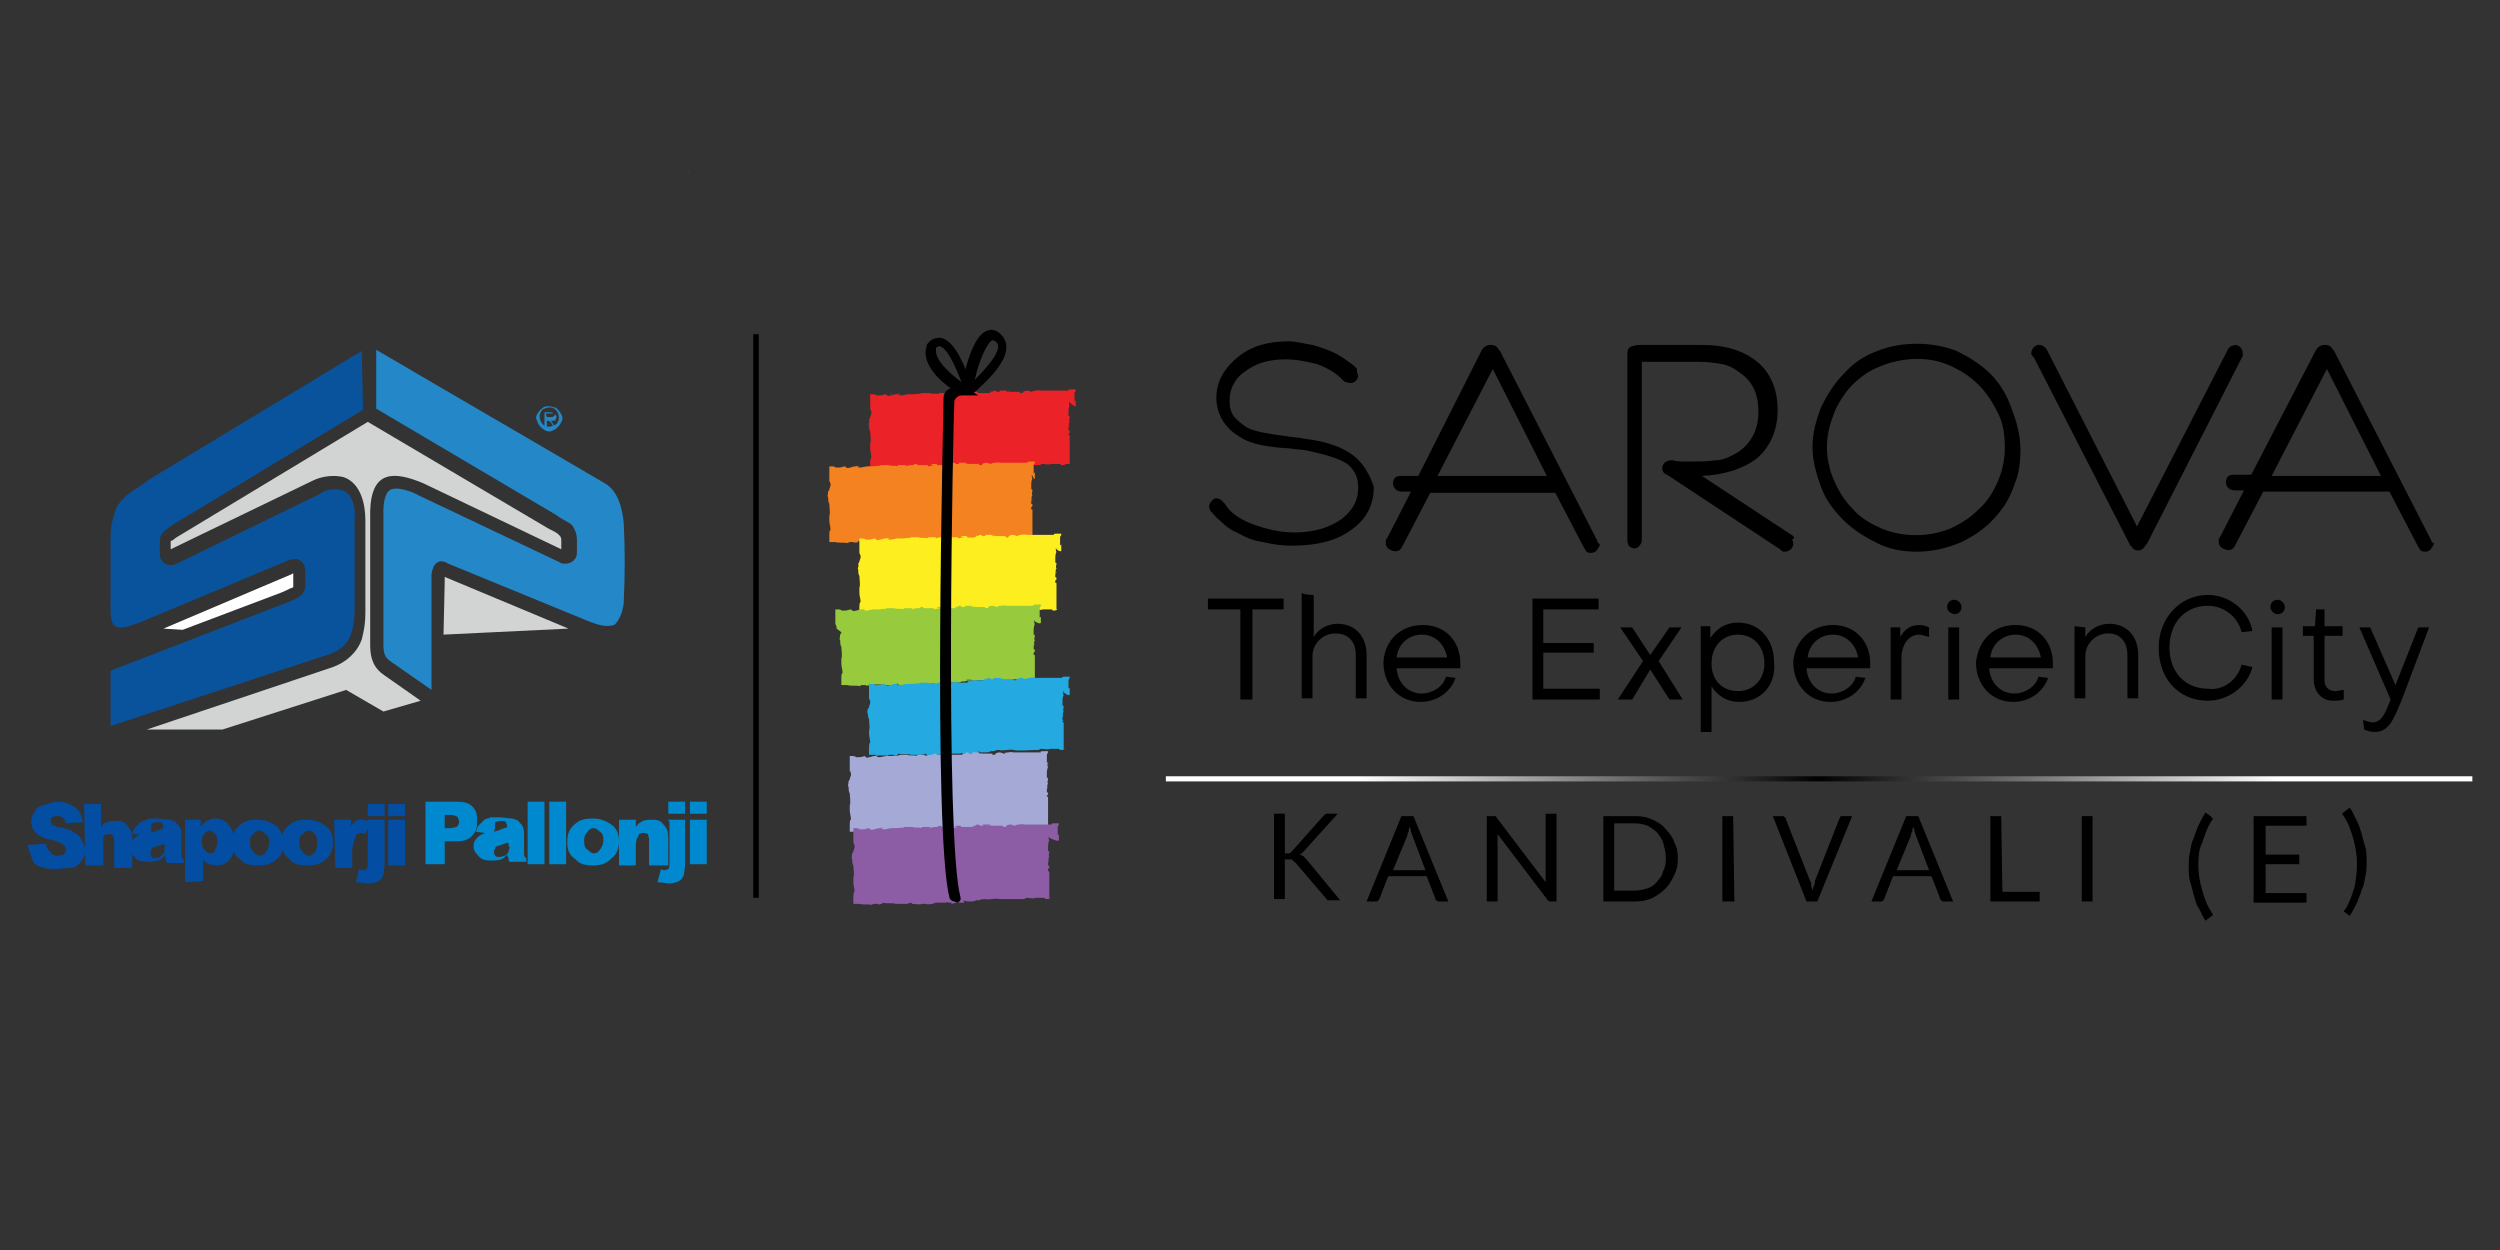 <?xml version="1.0" encoding="utf-8"?>
<!-- Generator: Adobe Illustrator 25.4.1, SVG Export Plug-In . SVG Version: 6.00 Build 0)  -->
<svg version="1.1" id="Layer_1" xmlns="http://www.w3.org/2000/svg" xmlns:xlink="http://www.w3.org/1999/xlink" x="0px" y="0px"
	 viewBox="0 0 208 104" style="enable-background:new 0 0 208 104;" xml:space="preserve">
<rect x="0" y="0" width="208" height="104" fill="#333333" stroke="none"/>
<style type="text/css">
	.st0{fill:#EB2227;}
	.st1{fill:#2487C7;}
	.st2{fill-rule:evenodd;clip-rule:evenodd;fill:#FFFFFF;}
	.st3{fill-rule:evenodd;clip-rule:evenodd;fill:#D2D3D3;}
	.st4{fill-rule:evenodd;clip-rule:evenodd;fill:#2487C7;}
	.st5{fill-rule:evenodd;clip-rule:evenodd;fill:#09539C;}
	.st6{fill:#034EA2;}
	.st7{fill:#0089CF;}
	.st8{fill:none;stroke:#000000;stroke-width:0.456;stroke-miterlimit:10;}
	.st9{fill:#F48220;}
	.st10{fill:#FCEE1F;}
	.st11{fill:#98CA3E;}
	.st12{fill:#24AAE1;}
	.st13{fill:#A4A9D5;}
	.st14{fill:#8C5DA5;}
	.st15{fill:none;stroke:url(#SVGID_1_);stroke-width:0.428;stroke-miterlimit:10;}
</style>
<path class="st0" d="M57.3,14.4C57.3,14.3,57.4,14.7,57.3,14.4C57.4,14.5,57.3,14.2,57.3,14.4"/>
<g>
	<g>
		<g>
			<path class="st1" d="M45.5,34.7h0.3c0.1,0,0.2,0,0.3-0.1c0.1-0.1,0.1-0.1,0.1-0.1L46,34.4h-0.1c-0.1,0-0.1,0-0.2,0h-0.3
				L45.5,34.7L45.5,34.7z M45.3,35.4v-1.1h0.4c0.1,0,0.3,0,0.3,0.1c0.1,0,0.1,0.1,0.2,0.1c0.1,0.1,0.1,0.1,0.1,0.2s-0.1,0.2-0.1,0.3
				C46,35,45.9,35,45.8,35c0.1,0,0.1,0.1,0.1,0.1c0.1,0.1,0.1,0.2,0.2,0.3l0.2,0.3h-0.3L46,35.4c-0.1-0.1-0.1-0.2-0.2-0.3
				c-0.1,0-0.1-0.1-0.2-0.1h-0.1v0.5L45.3,35.4L45.3,35.4z M45.7,33.9c-0.2,0-0.3,0.1-0.4,0.1S45,34.2,45,34.3
				c-0.1,0.1-0.1,0.3-0.1,0.4c0,0.2,0.1,0.3,0.1,0.4c0.1,0.1,0.2,0.3,0.3,0.3c0.1,0.1,0.3,0.1,0.4,0.1c0.2,0,0.3-0.1,0.4-0.1
				c0.2-0.1,0.3-0.2,0.3-0.3c0.1-0.1,0.1-0.3,0.1-0.4c0-0.2-0.1-0.3-0.1-0.4c-0.1-0.1-0.2-0.3-0.3-0.3C46,33.9,45.8,33.9,45.7,33.9
				 M45.7,33.8c0.2,0,0.3,0.1,0.5,0.1c0.2,0.1,0.3,0.3,0.4,0.4c0.1,0.2,0.2,0.3,0.2,0.5s-0.1,0.3-0.2,0.5s-0.3,0.3-0.4,0.4
				c-0.2,0.1-0.3,0.2-0.5,0.2s-0.4-0.1-0.5-0.2c-0.2-0.1-0.3-0.3-0.4-0.4c-0.1-0.2-0.1-0.3-0.2-0.5c0-0.2,0.1-0.4,0.2-0.5
				c0.1-0.2,0.3-0.3,0.4-0.4C45.3,33.8,45.6,33.8,45.7,33.8"/>
			<path class="st2" d="M13.6,52.3l1.6,0.1l8.2-3.1c0.3-0.1,0.6-0.3,0.9-0.4c0.1,0,0.1-0.1,0.1-0.1v-1.1c-0.1,0-0.1,0.1-0.2,0.1
				L13.6,52.3z"/>
			<path class="st3" d="M36.9,52.8l10.4-0.5L37,48c0,0.1,0,0.3,0,0.4L36.9,52.8z M12.2,60.7h6.3l10.3-3.3l3.1,1.8l3.1-0.9L32,56.2
				c-0.9-0.6-1.2-1.4-1.2-2.5V42.5c0.1-3.4,2-3.3,4.4-2.3l0,0l11.5,5.5c0-0.3,0-0.5,0-0.8c0-0.2-0.1-0.3-0.2-0.4
				c-0.3-0.3-0.7-0.4-1-0.6l-14.9-8.8l-15.9,9.6c-0.2,0.1-0.3,0.3-0.5,0.3c0,0.3,0,0.5,0,0.7L26,40c0.8-0.4,1.8-0.5,2.6-0.3
				c1.4,0.5,1.8,2.2,1.8,3.6V51V51c0,0.8-0.1,1.4-0.3,2.2c-0.4,1.1-1.3,1.9-2.4,2.3l0,0L12.2,60.7z"/>
			<path class="st4" d="M34.8,41.2c-0.5-0.3-1.9-0.8-2.4-0.4c-0.4,0.3-0.5,1.2-0.5,1.6v11.2c0,0.8,0.1,1.1,0.7,1.5l3.3,2.3v-9.1
				c0-0.2,0-0.3,0-0.5c0.1-0.9,0.6-1.4,1.4-0.9L49,51.7c0.8,0.3,1.4,0.5,2.1,0.3c0.5-0.4,0.8-1.4,0.8-2c0.1-2.1,0.1-4.3,0-6.4
				c-0.1-1.3-0.5-2.8-1.6-3.4l0,0l0,0c-6.3-3.7-12.7-7.4-19-11.1v4.9l14.9,8.8c0.4,0.3,0.8,0.5,1.3,0.8c0.3,0.3,0.5,0.8,0.5,1.3
				c0,0.3,0,0.6,0,0.9V46c0,0.5-0.4,0.9-1,0.9c-0.1,0-0.3,0-0.4-0.1l0,0L34.8,41.2z"/>
			<path class="st5" d="M9.2,55.8v4.6l18.3-6c0.8-0.3,1.4-0.8,1.7-1.6c0.2-0.6,0.3-1.3,0.3-1.9v-7.6c0.1-0.9-0.1-2.2-1-2.5
				c-0.6-0.2-1.4-0.1-1.9,0.3l-11.9,5.8l0,0c-0.6,0.3-1.4,0-1.4-0.8c0-0.4,0-0.7,0-1.1c0-0.7,0.5-0.9,1-1.3l15.9-9.6l-0.1-4.9
				L12.4,39.9c-0.4,0.3-0.8,0.6-1.3,0.9c-0.6,0.4-1.1,0.9-1.4,1.4c-0.3,0.8-0.5,1.6-0.5,2.4c0,1.8,0,3.5,0,5.4
				c0,0.4-0.1,1.9,0.4,2.1c0.5,0.3,1.4-0.1,2-0.3l12.2-5.1c0.8-0.4,1.6-0.2,1.6,0.9v1.1c0,0.5-0.3,0.9-0.8,1.1
				c-0.3,0.2-0.6,0.3-0.9,0.4L9.2,55.8z"/>
		</g>
		<g>
			<g>
				<path class="st6" d="M32.3,68.2h1.4V72h-1.4V68.2z M32.3,66.9h1.4v1h-1.4V66.9z M30.6,68.2h1.4v3.6c0,0.5-0.1,0.8-0.1,1
					c-0.1,0.2-0.2,0.4-0.4,0.5s-0.4,0.2-0.8,0.2c-0.3,0-0.6-0.1-1.1-0.1l0.3-1.1c0.1,0.1,0.3,0.1,0.3,0.1c0.1,0,0.3-0.1,0.3-0.1
					c0.1-0.1,0.1-0.3,0.1-0.5L30.6,68.2L30.6,68.2z M30.6,66.9h1.4v1h-1.4V66.9z M27.8,68.2h1.4v0.6c0.1-0.3,0.3-0.4,0.4-0.5
					c0.1-0.1,0.4-0.1,0.5-0.1c0.3,0,0.4,0.1,0.7,0.2l-0.4,1c-0.2-0.1-0.3-0.1-0.4-0.1c-0.2,0-0.4,0.1-0.4,0.3
					c-0.1,0.3-0.3,0.6-0.3,1.3v1.3h-1.4L27.8,68.2L27.8,68.2z M24.9,70.1c0,0.4,0.1,0.6,0.3,0.8c0.1,0.1,0.3,0.3,0.5,0.3
					s0.4-0.1,0.5-0.3c0.1-0.1,0.2-0.4,0.2-0.8c0-0.4-0.1-0.6-0.2-0.7c-0.1-0.1-0.3-0.3-0.5-0.3s-0.4,0.1-0.5,0.3
					C24.9,69.5,24.9,69.8,24.9,70.1 M23.4,70.1c0-0.6,0.2-1.1,0.6-1.4c0.4-0.4,0.9-0.5,1.5-0.5c0.8,0,1.3,0.3,1.7,0.6
					c0.4,0.4,0.5,0.8,0.5,1.3c0,0.6-0.2,1.1-0.6,1.4c-0.4,0.4-0.9,0.5-1.6,0.5c-0.6,0-1.1-0.1-1.4-0.5
					C23.7,71.2,23.4,70.7,23.4,70.1 M20.8,70.1c0,0.4,0.1,0.6,0.3,0.8c0.1,0.1,0.3,0.3,0.5,0.3c0.2,0,0.4-0.1,0.5-0.3
					c0.1-0.1,0.3-0.4,0.3-0.8c0-0.4-0.1-0.6-0.3-0.7c-0.1-0.1-0.3-0.3-0.5-0.3c-0.2,0-0.4,0.1-0.5,0.3
					C20.8,69.5,20.8,69.8,20.8,70.1 M19.3,70.1c0-0.6,0.2-1.1,0.6-1.4c0.4-0.4,0.9-0.5,1.5-0.5c0.8,0,1.3,0.3,1.7,0.6
					c0.3,0.4,0.5,0.8,0.5,1.3c0,0.6-0.2,1.1-0.6,1.4c-0.4,0.4-0.9,0.5-1.6,0.5c-0.6,0-1.1-0.1-1.4-0.5
					C19.5,71.2,19.3,70.7,19.3,70.1 M16.8,70.1c0,0.3,0.1,0.5,0.2,0.6c0.1,0.1,0.3,0.3,0.5,0.3s0.4-0.1,0.4-0.3
					c0.1-0.2,0.2-0.4,0.2-0.7s-0.1-0.5-0.2-0.6c-0.1-0.1-0.3-0.3-0.4-0.3s-0.4,0.1-0.5,0.3C16.8,69.6,16.8,69.8,16.8,70.1
					 M15.4,73.4v-5.2h1.3v0.6c0.2-0.3,0.4-0.4,0.5-0.5c0.3-0.1,0.4-0.2,0.7-0.2c0.5,0,0.9,0.2,1.2,0.6c0.3,0.4,0.4,0.9,0.4,1.4
					c0,0.6-0.1,1.1-0.4,1.4c-0.3,0.4-0.7,0.5-1.1,0.5c-0.3,0-0.4-0.1-0.6-0.1c-0.2-0.1-0.4-0.2-0.5-0.4v1.8L15.4,73.4L15.4,73.4z
					 M13.7,70.2c-0.2,0.1-0.4,0.1-0.6,0.2c-0.3,0.1-0.5,0.1-0.5,0.3c0,0.1-0.1,0.2-0.1,0.3c0,0.1,0.1,0.3,0.1,0.3
					c0.1,0.1,0.1,0.1,0.3,0.1c0.1,0,0.4-0.1,0.4-0.1c0.1-0.1,0.3-0.2,0.3-0.3c0.1-0.1,0.1-0.3,0.1-0.4
					C13.7,70.5,13.7,70.2,13.7,70.2z M12.4,69.5l-1.4-0.1c0.1-0.3,0.1-0.4,0.3-0.6c0.1-0.1,0.3-0.3,0.4-0.4c0.1-0.1,0.4-0.1,0.5-0.2
					c0.1-0.1,0.5-0.1,0.8-0.1c0.4,0,0.8,0.1,1.1,0.1c0.3,0.1,0.5,0.1,0.6,0.3c0.1,0.1,0.3,0.3,0.3,0.4c0.1,0.2,0.1,0.4,0.1,0.5v1.6
					c0,0.2,0,0.4,0.1,0.4c0.1,0.1,0.1,0.3,0.1,0.4h-1.4c-0.1-0.1-0.1-0.2-0.1-0.3c0-0.1-0.1-0.1-0.1-0.3c-0.2,0.2-0.4,0.4-0.6,0.4
					c-0.3,0.1-0.5,0.1-0.9,0.1c-0.4,0-0.8-0.1-1-0.4c-0.3-0.3-0.4-0.5-0.4-0.8s0.1-0.5,0.3-0.7c0.2-0.2,0.5-0.4,0.9-0.4
					c0.5-0.1,0.9-0.2,1.1-0.3c0.1-0.1,0.4-0.1,0.5-0.2c0-0.2-0.1-0.3-0.1-0.4c-0.1-0.1-0.3-0.1-0.4-0.1c-0.3,0-0.4,0.1-0.5,0.1
					C12.6,69.2,12.6,69.3,12.4,69.5 M7,66.9h1.4v1.9c0.2-0.3,0.4-0.4,0.6-0.4c0.2-0.1,0.4-0.1,0.7-0.1c0.4,0,0.7,0.1,0.9,0.4
					c0.3,0.3,0.4,0.6,0.4,1.1v2.4H9.5V70c0-0.3-0.1-0.4-0.1-0.5S9.1,69.4,9,69.4c-0.2,0-0.4,0.1-0.4,0.2c0,0.1,0,0.3,0,0.6v1.8H7.1
					L7,66.9L7,66.9z M2.3,70.3l1.5-0.1c0.1,0.3,0.1,0.4,0.3,0.6c0.2,0.3,0.4,0.4,0.7,0.4c0.3,0,0.4-0.1,0.5-0.1
					c0.1-0.1,0.2-0.3,0.2-0.4s-0.1-0.3-0.2-0.4S4.8,70,4.4,69.9c-0.7-0.1-1.2-0.4-1.4-0.6c-0.3-0.3-0.4-0.6-0.4-1
					c0-0.3,0.1-0.5,0.3-0.8c0.1-0.3,0.4-0.4,0.7-0.5c0.4-0.1,0.7-0.3,1.3-0.3S6,67,6.3,67.2c0.3,0.3,0.5,0.6,0.6,1.2l-1.4,0.1
					C5.4,68.2,5.3,68,5.2,68c-0.1-0.1-0.3-0.1-0.5-0.1c-0.2,0-0.4,0.1-0.4,0.1c-0.1,0.1-0.1,0.2-0.1,0.3c0,0.1,0.1,0.1,0.1,0.3
					c0.1,0.1,0.3,0.1,0.5,0.2c0.7,0.1,1.2,0.3,1.4,0.5c0.3,0.1,0.5,0.4,0.6,0.6c0.1,0.3,0.3,0.5,0.3,0.8c0,0.4-0.1,0.6-0.3,0.9
					c-0.2,0.3-0.4,0.5-0.8,0.6c-0.5,0-0.9,0.1-1.4,0.1c-0.9,0-1.4-0.2-1.8-0.5C2.6,71.2,2.4,70.8,2.3,70.3"/>
				<path class="st7" d="M57.4,68.2h1.4v3.7h-1.4V68.2z M57.4,66.7h1.4v1h-1.4V66.7z M55.6,68.2H57v3.6c0,0.5-0.1,0.8-0.1,1
					c-0.1,0.2-0.2,0.4-0.4,0.5c-0.2,0.1-0.4,0.2-0.8,0.2c-0.3,0-0.6-0.1-1-0.1l0.3-1.1c0.1,0.1,0.3,0.1,0.3,0.1
					c0.1,0,0.3-0.1,0.3-0.1c0.1-0.1,0.1-0.3,0.1-0.5v-3.5H55.6L55.6,68.2z M55.6,66.7H57v1h-1.4V66.7z M51.5,68.2h1.4v0.6
					c0.2-0.3,0.4-0.4,0.6-0.5c0.2-0.1,0.5-0.1,0.8-0.1c0.4,0,0.7,0.1,0.9,0.4c0.3,0.3,0.4,0.6,0.4,1.1V72H54v-2.1
					c0-0.3-0.1-0.4-0.1-0.5c-0.1-0.1-0.3-0.1-0.4-0.1c-0.2,0-0.4,0.1-0.4,0.3c-0.1,0.1-0.2,0.4-0.2,0.7v1.7h-1.4L51.5,68.2
					L51.5,68.2z M48.6,70c0,0.4,0.1,0.6,0.3,0.7c0.1,0.1,0.3,0.3,0.5,0.3s0.4-0.1,0.5-0.3c0.1-0.1,0.3-0.4,0.3-0.8s-0.1-0.6-0.3-0.7
					c-0.1-0.1-0.3-0.3-0.5-0.3c-0.2,0-0.4,0.1-0.5,0.3C48.6,69.5,48.6,69.7,48.6,70 M47.2,70c0-0.6,0.2-1.1,0.6-1.4
					c0.4-0.4,0.9-0.5,1.5-0.5c0.8,0,1.3,0.3,1.7,0.6c0.4,0.4,0.5,0.8,0.5,1.3c0,0.6-0.2,1.1-0.6,1.4C50.4,71.9,50,72,49.3,72
					c-0.6,0-1.1-0.1-1.4-0.5C47.3,71.1,47.2,70.7,47.2,70 M45.7,66.7h1.4v5.2h-1.4V66.7z M43.9,66.7h1.4v5.2h-1.4V66.7z M42.3,70.1
					c-0.3,0.1-0.4,0.1-0.6,0.2c-0.3,0.1-0.5,0.1-0.5,0.3c-0.1,0.1-0.1,0.2-0.1,0.3c0,0.1,0.1,0.3,0.1,0.3c0.1,0.1,0.2,0.1,0.4,0.1
					c0.1,0,0.3-0.1,0.4-0.1c0.1-0.1,0.3-0.2,0.3-0.3s0.1-0.3,0.1-0.4C42.3,70.4,42.3,70.1,42.3,70.1z M41,69.4l-1.4-0.2
					c0.1-0.3,0.1-0.4,0.3-0.6c0.1-0.1,0.3-0.3,0.4-0.4c0.1-0.1,0.4-0.1,0.5-0.2C41,68,41.3,68,41.5,68c0.4,0,0.8,0.1,1.1,0.1
					c0.3,0.1,0.5,0.1,0.6,0.3c0.1,0.1,0.3,0.3,0.3,0.4c0.1,0.2,0.1,0.4,0.1,0.5v1.6c0,0.2,0,0.4,0.1,0.4c0.1,0.1,0.1,0.3,0.1,0.4
					h-1.4c-0.1-0.1-0.1-0.2-0.1-0.3c0-0.1-0.1-0.1-0.1-0.3c-0.2,0.2-0.4,0.4-0.5,0.4c-0.3,0.1-0.5,0.1-0.9,0.1c-0.4,0-0.8-0.1-1-0.4
					c-0.3-0.3-0.4-0.5-0.4-0.8s0.1-0.5,0.3-0.7c0.2-0.2,0.5-0.4,0.9-0.4c0.5-0.1,0.9-0.2,1.1-0.3c0.2-0.1,0.4-0.1,0.5-0.2
					c0-0.2-0.1-0.3-0.1-0.4c-0.1-0.1-0.2-0.1-0.4-0.1c-0.3,0-0.4,0.1-0.5,0.1C41.2,69.1,41.1,69.2,41,69.4 M37,68.9h0.4
					c0.3,0,0.5-0.1,0.6-0.1c0.1-0.1,0.2-0.3,0.2-0.4c0-0.2-0.1-0.3-0.1-0.4c-0.1-0.1-0.4-0.2-0.6-0.2h-0.5L37,68.9L37,68.9z
					 M35.4,66.7H38c0.6,0,1,0.1,1.3,0.4c0.3,0.3,0.4,0.6,0.4,1.2c0,0.6-0.1,0.9-0.4,1.2C39,69.9,38.5,70,37.9,70H37v1.9h-1.6
					L35.4,66.7L35.4,66.7z"/>
			</g>
		</g>
	</g>
	<line class="st8" x1="62.9" y1="27.8" x2="62.9" y2="74.7"/>
	<polygon class="st0" points="90,31.5 90,31.5 90,31.5 	"/>
	<path class="st9" d="M74.1,32.8C74.2,32.6,74.2,32.9,74.1,32.8C74.2,32.8,74.2,32.6,74.1,32.8"/>
	<polygon class="st10" points="89,41.5 88.9,41.5 88.9,41.5 	"/>
	<path class="st10" d="M75.9,37.8C75.9,37.7,75.9,38,75.9,37.8C75.9,37.8,75.9,37.6,75.9,37.8"/>
	<path class="st11" d="M74.5,42.8C74.6,42.6,74.6,42.9,74.5,42.8C74.6,42.8,74.6,42.6,74.5,42.8"/>
	<path class="st12" d="M89.6,51.5L89.6,51.5L89.6,51.5z"/>
	<path class="st12" d="M76.5,47.7C76.6,47.6,76.6,47.9,76.5,47.7C76.6,47.7,76.6,47.6,76.5,47.7"/>
	<path class="st13" d="M75,52.7C75.1,52.7,75.1,52.9,75,52.7C75.1,52.8,75,52.6,75,52.7"/>
	<path class="st14" d="M88.9,61.5L88.9,61.5L88.9,61.5z"/>
	<path class="st14" d="M75.9,57.8C75.9,57.7,75.9,57.9,75.9,57.8C75.9,57.8,75.9,57.7,75.9,57.8"/>
	<g>
		<path class="st0" d="M83.2,32.5L83.2,32.5C83.3,32.5,83.3,32.5,83.2,32.5"/>
		<path class="st0" d="M79.4,32.6L79.4,32.6L79.4,32.6"/>
		<polygon class="st0" points="78.3,32.6 78.4,32.6 78.4,32.6 		"/>
		<path class="st0" d="M89.5,33.8c0-0.2,0-0.3,0-0.5l-0.1,0.1v-0.1c0,0,0,0,0,0.1v-0.1v0.1c0-0.1,0-0.1,0-0.2v-0.1v0.1
			c0-0.1,0-0.2,0-0.3c0,0,0,0,0-0.1c0-0.2,0-0.1,0.1-0.3v-0.1c-0.1,0-0.1,0-0.2,0c-0.1,0-0.1,0-0.1,0c-0.2,0-0.4,0-0.3,0.1l0,0l0,0
			c-0.3,0-0.5,0-0.8,0l0,0c-0.2,0-0.4,0-0.5,0s-0.1,0-0.1,0c-0.2,0-0.2,0-0.3,0c0.2,0,0.1,0,0.2,0c-0.2,0-0.3,0-0.4,0
			c0.1,0-0.2,0-0.3,0h0.1c-0.1,0-0.2,0-0.3,0h0.1c-0.3-0.1-0.6,0.1-0.8,0c-0.1,0,0.2,0,0.1,0.1c-0.2,0-0.3-0.1-0.4-0.1
			c-0.3,0-0.3,0.1-0.4,0.1c0,0,0.1,0.1-0.1,0.1c-0.2,0-0.2-0.1-0.1-0.1h0.1c0.1,0,0.1,0,0.1,0s-0.3,0-0.3,0c-0.1,0-0.1,0,0,0
			c-0.3,0-0.3,0-0.5,0c0,0,0.1,0,0,0c-0.3,0-0.2,0-0.3,0c-0.1,0,0.1-0.1-0.2,0c-0.2,0,0,0,0-0.1c-0.2,0-0.3,0-0.5,0c0,0,0,0-0.1,0
			h0.1c-0.1,0-0.1,0-0.1,0c-0.1,0,0.1,0.1-0.1,0.1c-0.1,0-0.3,0-0.3,0c0.3,0,0.1,0,0-0.1l0,0c-0.3,0-0.1,0.1-0.3,0.1
			c0,0-0.1-0.1-0.1,0c0.1,0,0.1,0-0.1,0.1c-0.2,0-0.2,0-0.3,0h0.1c0,0-0.1,0-0.3,0h0.1c-0.2,0-0.3,0-0.5,0c-0.1,0,0-0.1-0.1-0.1
			c-0.2,0-0.3,0-0.4,0c0.1,0,0.1,0-0.1,0.1h0.3l-0.3,0.1c0.1,0,0.3,0,0.3,0c-0.1,0-0.1,0-0.1,0c-0.2-0.1-0.3,0-0.4,0v-0.1
			c-0.3,0-0.4,0-0.6,0h0.1c-0.1,0-0.2,0-0.3,0c0,0-0.1,0-0.1-0.1c0,0-0.3,0-0.3,0.1h-0.2c-0.3,0-0.3,0.1-0.5,0.1
			c0.1,0,0-0.1,0.2-0.1c-0.1,0-0.2,0-0.2,0c-0.1,0-0.3,0-0.3,0c0,0-0.1,0-0.2,0l0,0c0,0-0.2,0-0.1,0.1c-0.3-0.1-0.6,0-0.8-0.1
			c-0.2,0-0.4,0-0.5,0l0,0c-0.3,0-0.2,0.1-0.4,0.1s0.2,0,0.1,0c0-0.1-0.3,0-0.5,0h0.1c-0.2,0-0.3,0-0.5,0l0,0
			c-0.2,0-0.5,0.1-0.6,0.1c-0.1,0-0.2,0-0.3-0.1h0.2c-0.1-0.1-0.3,0-0.3,0l0,0c-0.3,0-0.3,0.1-0.5,0.1l0,0c-0.2,0.1-0.2,0-0.3,0
			l-0.1-0.1c-0.1,0-0.3,0.1-0.5,0.1c0.1,0-0.1,0-0.3,0c0-0.1-0.2-0.1-0.5-0.1c0,0.2,0,0.3,0,0.3c0,0.3,0,0.6,0,1
			c0.1-0.2,0,0.1,0.1,0.1c0,0.1,0,0.2,0,0.2l0,0l-0.1,0.3c0,0.1,0-0.1,0-0.1c0,0.3,0,0.1-0.1,0.3c0,0,0,0.1,0,0.2v-0.2
			c0.1,0.3-0.1,0.3,0,0.5v-0.1c0,0.2,0,0.5,0.1,0.6c0,0,0,0.1,0,0c0,0.3,0.1,0.8,0,1l0,0c0,0.1,0,0.1,0,0.2l0,0c0,0,0,0.2,0,0.3
			v-0.1c0,0.3,0.1,0.5,0.1,0.8c-0.1,0-0.1,0.3-0.1,0.4l0,0c0,0.3,0,0.4,0,0.6c0.2,0,0.4,0,0.5,0c0.3,0.1,0.8,0,1.1,0.1
			c-0.1,0,0-0.1,0.1-0.1s0.3,0,0.3,0l0,0c0.1,0.1,0.3,0,0.4,0V39c0.4,0.1,0.9,0,1.1,0.1c0.2,0,0.2,0,0.3,0l0,0c0.3,0,0.4,0,0.6,0
			h-0.1c0.2,0,0.3-0.1,0.4-0.1l0.1,0.1c0.3,0,0.6,0.1,0.8,0c0,0,0,0-0.1,0c0.2,0,0.5,0,0.5,0c0,0.1,0.3,0,0.5,0l0,0
			c0.2-0.1,0.2-0.1,0.3-0.1c0.1,0,0,0,0,0c0.2,0,0.1,0,0.3,0h-0.1c0.2,0,0.2,0,0.3,0c0.1,0,0.3,0,0.3,0s0.1-0.1,0.2,0l0,0
			c0.3,0,0.4,0,0.5,0l0,0c-0.3,0-0.3,0-0.3,0s0.2,0,0,0.1c0.2,0,0.4-0.1,0.5-0.1l0,0l0,0h0.1c0.1,0,0.1,0,0.2,0c0,0,0.2,0,0.3,0
			c0,0,0.1,0,0-0.1c0,0,0,0-0.1,0l0,0c-0.1,0,0,0,0,0c0.1,0,0.1-0.1,0.1-0.1c0.1,0.1,0.3,0.1,0.4,0.1c0.3,0,0.5,0,0.6-0.1
			c0.1,0,0.1,0,0.1,0c-0.1,0-0.1,0-0.1,0c0.2,0,0.4,0,0.5-0.1c0.2,0-0.1,0.1,0.2,0l0,0c0.5,0.1,0.8-0.1,1.3,0h-0.1
			c0.6,0,1.2,0,1.8,0c0.2,0,0.2,0,0.3,0l0,0l0.2-0.1c0.3,0,0.5,0.1,0.8,0h-0.1c0.1,0,0.4,0,0.3,0c0,0,0,0,0.1,0l0,0h0.3
			c0.3,0,0,0.1,0.3,0.1c0.2,0,0.3-0.1,0.3-0.1c-0.1,0-0.2,0-0.2,0H89l0,0l0,0v-0.1l0,0v-1.3l0,0l0,0v-0.2c0,0,0,0,0,0.1
			c0-0.1,0-0.1,0-0.3l0,0v-0.1c0,0,0,0,0,0.1c0-0.3,0-0.3,0-0.4l0,0c0-0.3,0-0.2-0.1-0.2v-0.1l0.1-0.1l0,0v-0.1c0-0.1,0,0-0.1-0.1
			c0-0.2,0-0.4,0.1-0.4c0-0.1,0,0.2-0.1,0c0.1-0.1,0-0.2,0-0.3c0,0.1,0,0.2,0.1,0c-0.1-0.1,0-0.3,0-0.4c0,0,0,0,0-0.1c0,0,0,0,0,0.1
			l0,0c0,0,0-0.1-0.1-0.1c0-0.1,0-0.3,0-0.4c0,0,0-0.3,0.1-0.5l0,0c-0.1,0,0-0.3-0.1-0.3c0,0,0.1,0,0.1,0.1
			C89.5,33.9,89.5,33.8,89.5,33.8L89.5,33.8z"/>
		<path class="st9" d="M86.1,44.6L86.1,44.6L86.1,44.6z"/>
		<path class="st9" d="M79.9,38.5L79.9,38.5L79.9,38.5"/>
		<path class="st9" d="M76.1,38.6L76.1,38.6C76.1,38.6,76.1,38.6,76.1,38.6"/>
		<path class="st9" d="M75.1,38.6L75.1,38.6L75.1,38.6z"/>
		<path class="st9" d="M86.1,39.8c0-0.2,0-0.3,0-0.5l-0.1,0.1v-0.1c0,0,0,0,0,0.1v-0.1v0.1c0-0.1,0-0.1,0-0.2v-0.1v0.1
			c0-0.1,0-0.2,0-0.3c0,0,0,0,0-0.1c0-0.2,0-0.1,0.1-0.3v-0.1c-0.1,0-0.1,0-0.2,0c-0.1,0-0.1,0-0.1,0c-0.2,0-0.4,0-0.3,0.1l0,0l0,0
			c-0.3,0-0.5,0-0.8,0l0,0c-0.2,0-0.4,0-0.5,0s-0.1,0-0.1,0c-0.2,0-0.2,0-0.3,0c0.2,0,0.1,0,0.2,0c-0.2,0-0.3,0-0.4,0
			c0.1,0-0.2,0-0.3,0h0.1c-0.1,0-0.2,0-0.3,0h0.1c-0.3-0.1-0.6,0.1-0.8,0c-0.1,0,0.2,0,0.1,0.1c-0.2,0-0.3-0.1-0.4-0.1
			c-0.3,0-0.3,0.1-0.4,0.1c0,0,0.1,0.1-0.1,0.1c-0.2,0-0.2-0.1-0.1-0.1h0.1c0.1,0,0.1,0,0.1,0s-0.3,0-0.3,0c-0.1,0-0.1,0,0,0
			c-0.3,0-0.3,0-0.5,0c0,0,0.1,0,0,0c-0.3,0-0.2,0-0.3,0c-0.1,0,0.1-0.1-0.2,0c-0.2,0,0,0,0-0.1c-0.2,0-0.3,0-0.5,0c0,0,0,0-0.1,0
			h0.1c-0.1,0-0.1,0-0.1,0c-0.1,0,0.1,0.1-0.1,0.1c-0.1,0-0.3,0-0.3,0c0.3,0,0.1,0,0-0.1l0,0c-0.3,0-0.1,0.1-0.3,0.1
			c0,0-0.1-0.1-0.1,0c0.1,0,0.1,0-0.1,0.1c-0.2,0-0.2,0-0.3,0h0.1c0,0-0.1,0-0.3,0h0.1c-0.2,0-0.3,0-0.5,0c-0.1,0,0-0.1-0.1-0.1
			c-0.2,0-0.3,0-0.4,0c0.1,0,0.1,0-0.1,0.1h0.3l-0.3,0.1c0.1,0,0.3,0,0.3,0c-0.1,0-0.1,0-0.1,0c-0.2-0.1-0.3,0-0.4,0v-0.1
			c-0.3,0-0.4,0-0.6,0h0.1c-0.1,0-0.2,0-0.3,0c0,0-0.1,0-0.1-0.1c0,0-0.3,0-0.3,0.1h-0.2c-0.3,0-0.3,0.1-0.5,0.1
			c0.1,0,0-0.1,0.2-0.1c-0.1,0-0.2,0-0.2,0c-0.1,0-0.3,0-0.3,0c0,0-0.1,0-0.2,0l0,0c0,0-0.2,0-0.1,0.1c-0.3-0.1-0.6,0-0.8-0.1
			c-0.2,0-0.4,0-0.5,0l0,0c-0.3,0-0.2,0.1-0.4,0.1c-0.2,0,0.2,0,0.1,0c0-0.1-0.3,0-0.5,0h0.1c-0.2,0-0.3,0-0.5,0l0,0
			c-0.2,0-0.5,0.1-0.6,0.1c-0.1,0-0.2,0-0.3-0.1h0.2c-0.1-0.1-0.3,0-0.3,0l0,0c-0.3,0-0.3,0.1-0.5,0.1l0,0c-0.2,0.1-0.2,0-0.3,0
			l-0.1-0.1c-0.1,0-0.3,0.1-0.5,0.1c0.1,0-0.1,0-0.3,0c0-0.1-0.2-0.1-0.5-0.1c0,0.2,0,0.3,0,0.3c0,0.3,0,0.6,0,1
			c0.1-0.2,0,0.1,0.1,0.1c0,0.1,0,0.2,0,0.2l0,0l0,0l-0.1,0.3c0,0.1,0-0.1,0-0.1c0,0.3,0,0.1-0.1,0.3c0,0,0,0.1,0,0.2v-0.2
			c0,0.3-0.1,0.3,0,0.5v-0.1c0,0.2,0,0.5,0.1,0.6c0,0,0,0.1,0,0c0,0.3,0.1,0.8,0,1l0,0c0,0.1,0,0.1,0,0.2l0,0c0,0,0,0.2,0,0.3v-0.1
			c0,0.3,0.1,0.5,0.1,0.8c-0.1,0-0.1,0.3-0.1,0.4l0,0c0,0.3,0,0.4,0,0.6c0.2,0,0.4,0,0.5,0c0.3,0.1,0.8,0,1.1,0.1
			c-0.1,0,0-0.1,0.1-0.1c0.1,0,0.3,0,0.3,0l0,0c0.1,0.1,0.3,0,0.4,0v-0.1c0.4,0.1,0.9,0,1.1,0.1c0.2,0,0.2,0,0.3,0l0,0
			c0.3,0,0.4,0,0.6,0h0.3c0.2,0,0.3-0.1,0.4-0.1l0.1,0.1c0.3,0,0.6,0.1,0.8,0c0,0,0,0-0.1,0c0.2,0,0.5,0,0.5,0c0,0.1,0.3,0,0.5,0
			l0,0c0.2-0.1,0.2-0.1,0.3-0.1c0.1,0,0,0,0,0c0.2,0,0.1,0,0.3,0H77c0.2,0,0.2,0,0.3,0c0.1,0,0.3,0,0.3,0s0.1-0.1,0.2,0l0,0
			c0.3,0,0.4,0,0.5,0l0,0c-0.3,0-0.3,0-0.3,0s0.2,0,0,0.1c0.2,0,0.4-0.1,0.5-0.1l0,0l0,0h0.1c0.1,0,0.1,0,0.2,0c0,0,0.2,0,0.3,0
			c0,0,0.1,0,0-0.1c0,0,0,0-0.1,0l0,0c-0.1,0,0,0,0,0c0.1,0,0.1-0.1,0.1-0.1c0.1,0.1,0.3,0.1,0.4,0.1c0.3,0,0.5,0,0.6-0.1
			c0.1,0,0.1,0,0.1,0c-0.1,0-0.1,0-0.1,0c0.2,0,0.4,0,0.5-0.1c0.2,0-0.1,0,0.2,0l0,0c0.5,0.1,0.8-0.1,1.3,0h-0.2c0.6,0,1.2,0,1.8,0
			c0.2,0,0.2,0,0.3,0l0,0l0.2-0.1c0.3,0,0.5,0.1,0.8,0h-0.3c0.1,0,0.4,0,0.3,0c0,0,0,0,0.1,0l0,0h0.3c0.3,0,0,0.1,0.3,0.1
			c0.2,0,0.3-0.1,0.3-0.1c-0.1,0-0.2,0-0.2,0h0.1l0,0l0,0v-0.2l0,0v-1.1l0,0l0,0v-0.1c0,0,0,0,0,0.1c0-0.1,0-0.1,0-0.3l0,0v-0.1
			c0,0,0,0,0,0.1c0-0.3,0-0.3,0-0.4l0,0c0-0.3,0-0.2-0.1-0.2v-0.2l0.1-0.1l0,0v-0.1c0-0.1,0,0-0.1-0.1c0-0.2,0-0.4,0.1-0.4
			c0-0.1,0,0.2-0.1,0c0.1-0.1,0-0.2,0-0.3c0,0.1,0,0.2,0.1,0c-0.1-0.1,0-0.3,0-0.4c0,0,0,0,0-0.1c0,0,0,0,0,0.1l0,0
			c0,0,0-0.1-0.1-0.1c0-0.1,0-0.3,0-0.4c0,0,0-0.3,0.1-0.5l0,0c-0.1,0,0-0.3-0.1-0.3c0,0,0.1,0,0.1,0.1C86.1,40,86.1,39.8,86.1,39.8
			L86.1,39.8z"/>
		<path class="st10" d="M82,44.6L82,44.6C82.1,44.6,82.1,44.6,82,44.6"/>
		<path class="st10" d="M78.1,44.6L78.1,44.6L78.1,44.6"/>
		<polygon class="st10" points="77.1,44.6 77.1,44.6 77.2,44.6 		"/>
		<path class="st10" d="M88.3,45.8c0-0.2,0-0.3,0-0.5l-0.1,0.1v-0.1c0,0,0,0,0,0.1v-0.1v0.1c0-0.1,0-0.1,0-0.2v-0.1v0.1
			c0-0.1,0-0.2,0-0.3c0,0,0,0,0-0.1c0-0.2,0-0.1,0.1-0.3v-0.1c-0.1,0-0.1,0-0.2,0c-0.1,0-0.1,0-0.1,0c-0.2,0-0.4,0-0.3,0.1l0,0l0,0
			c-0.3,0-0.5,0-0.8,0l0,0c-0.2,0-0.4,0-0.5,0s-0.1,0-0.1,0c-0.2,0-0.2,0-0.3,0c0.2,0,0.1,0,0.2,0c-0.2,0-0.3,0-0.4,0
			c0.1,0-0.2,0-0.3,0h0.1c-0.1,0-0.2,0-0.3,0h0.1c-0.3-0.1-0.6,0.1-0.8,0c-0.1,0,0.2,0,0.1,0.1c-0.2,0-0.3-0.1-0.4-0.1
			c-0.3,0-0.3,0.1-0.4,0.1c0,0,0.1,0.1-0.1,0.1c-0.2,0-0.2-0.1-0.1-0.1h0.1c0.1,0,0.1,0,0.1,0s-0.3,0-0.3,0c-0.1,0-0.1,0,0,0
			c-0.3,0-0.3,0-0.5,0c0,0,0.1,0,0,0c-0.3,0-0.2,0-0.3,0c-0.1,0,0.1-0.1-0.2,0c-0.2,0,0,0,0-0.1c-0.2,0-0.3,0-0.5,0c0,0,0,0-0.1,0
			h0.1c-0.1,0-0.1,0-0.1,0c-0.1,0,0.1,0.1-0.1,0.1c-0.1,0-0.3,0-0.3,0c0.3,0,0.1,0,0-0.1l0,0c-0.3,0-0.1,0.1-0.3,0.1
			c0,0-0.1-0.1-0.1,0c0.1,0,0.1,0-0.1,0.1c-0.2,0-0.2,0-0.3,0h0.1c0,0-0.1,0-0.3,0H81c-0.2,0-0.3,0-0.5,0c-0.1,0,0-0.1-0.1-0.1
			c-0.2,0-0.3,0-0.4,0c0.1,0,0.1,0-0.1,0.1h0.3l-0.3,0.1c0.1,0,0.3,0,0.3,0c-0.1,0-0.1,0-0.1,0c-0.2-0.1-0.3,0-0.4,0v-0.1
			c-0.3,0-0.4,0-0.6,0h0.1c-0.1,0-0.2,0-0.3,0c0,0-0.1,0-0.1-0.1c0,0-0.3,0-0.3,0.1h-0.2c-0.3,0-0.3,0.1-0.5,0.1
			c0.1,0,0-0.1,0.2-0.1c-0.1,0-0.2,0-0.2,0c-0.1,0-0.3,0-0.3,0c0,0-0.1,0-0.2,0l0,0c0,0-0.2,0-0.1,0.1c-0.3-0.1-0.6,0-0.8-0.1
			c-0.2,0-0.4,0-0.5,0l0,0c-0.3,0-0.2,0.1-0.4,0.1s0.2,0,0.1,0c0-0.1-0.3,0-0.5,0h0.1c-0.2,0-0.3,0-0.5,0l0,0
			c-0.2,0-0.5,0.1-0.6,0.1c-0.1,0-0.2,0-0.3-0.1h0.2c-0.1-0.1-0.3,0-0.3,0l0,0c-0.3,0-0.3,0.1-0.5,0.1l0,0c-0.2,0.1-0.2,0-0.3,0
			l-0.1-0.1c-0.1,0-0.3,0.1-0.5,0.1c0.1,0-0.1,0-0.3,0c0-0.1-0.2-0.1-0.5-0.1c0,0.2,0,0.3,0,0.3c0,0.3,0,0.6,0,1
			c0.1-0.2,0,0.1,0.1,0.1c0,0.1,0,0.2,0,0.2l0,0l-0.1,0.3c0,0.1,0-0.1,0-0.1c0,0.3,0,0.1-0.1,0.3c0,0,0,0.1,0,0.2v-0.2
			c0.1,0.3-0.1,0.3,0,0.5v-0.1c0,0.2,0,0.5,0.1,0.6c0,0,0,0.1,0,0c0,0.3,0.1,0.8,0,1l0,0c0,0.1,0,0.1,0,0.2l0,0c0,0,0,0.2,0,0.3
			v-0.1c0,0.3,0.1,0.5,0.1,0.8c-0.1,0-0.1,0.3-0.1,0.4l0,0c0,0.3,0,0.4,0,0.6c0.2,0,0.4,0,0.5,0c0.3,0.1,0.8,0,1.1,0.1
			c-0.1,0,0-0.1,0.1-0.1c0.1,0,0.3,0,0.3,0l0,0c0.1,0.1,0.3,0,0.4,0l0,0c0.4,0.1,0.9,0,1.1,0.1c0.2,0,0.2,0,0.3,0l0,0
			c0.3,0,0.4,0,0.6,0H76c0.2,0,0.3-0.1,0.4-0.1l0.1,0.1c0.3,0,0.6,0.1,0.8,0c0,0,0,0-0.1,0c0.2,0,0.5,0,0.5,0c0,0.1,0.3,0,0.5,0l0,0
			c0.2-0.1,0.2-0.1,0.3-0.1c0.1,0,0,0,0,0c0.2,0,0.1,0,0.3,0h-0.1c0.2,0,0.2,0,0.3,0c0.1,0,0.3,0,0.3,0s0.1-0.1,0.2,0l0,0
			c0.3,0,0.4,0,0.5,0l0,0c-0.3,0-0.3,0-0.3,0s0.2,0,0,0.1c0.2,0,0.4-0.1,0.5-0.1l0,0l0,0h0.1c0.1,0,0.1,0,0.2,0c0,0,0.2,0,0.3,0
			c0,0,0.1,0,0-0.1c0,0,0,0-0.1,0l0,0c-0.1,0,0,0,0,0c0.1,0,0.1-0.1,0.1-0.1c0.1,0.1,0.3,0.1,0.4,0.1c0.3,0,0.5,0,0.6-0.1
			c0.1,0,0.1,0,0.1,0c-0.1,0-0.1,0-0.1,0c0.2,0,0.4,0,0.5-0.1c0.2,0-0.1,0.1,0.2,0l0,0c0.5,0.1,0.8-0.1,1.3,0h-0.1
			c0.6,0,1.2,0,1.8,0c0.2,0,0.2,0,0.3,0l0,0l0.2-0.1c0.3,0,0.5,0.1,0.8,0h-0.1c0.1,0,0.4,0,0.3,0c0,0,0,0,0.1,0l0,0h0.3
			c0.3,0,0,0.1,0.3,0.1c0.2,0,0.3-0.1,0.3-0.1c-0.1,0-0.2,0-0.2,0h0.1l0,0l0,0v-0.1l0,0v-1.1l0,0l0,0v-0.2c0,0,0,0,0,0.1
			c0-0.1,0-0.1,0-0.3l0,0V49c0,0,0,0,0,0.1c0-0.3,0-0.3,0-0.4l0,0c0-0.3,0-0.2-0.1-0.2v-0.2l0.1-0.1l0,0v-0.1c0-0.1,0,0-0.1-0.1
			c0-0.2,0-0.4,0.1-0.4c0-0.1,0,0.2-0.1,0c0.1-0.1,0-0.2,0-0.3c0,0.1,0,0.2,0.1,0c-0.1-0.1,0-0.3,0-0.4c0,0,0,0,0-0.1c0,0,0,0,0,0.1
			l0,0c0,0,0-0.1-0.1-0.1c0-0.1,0-0.3,0-0.4c0,0,0-0.3,0.1-0.5l0,0c-0.1,0,0-0.3-0.1-0.3c0,0,0.1,0,0.1,0.1
			C88.3,46,88.3,45.8,88.3,45.8L88.3,45.8z"/>
		<path class="st11" d="M86.5,56.7L86.5,56.7L86.5,56.7z"/>
		<path class="st11" d="M80.4,50.6L80.4,50.6L80.4,50.6"/>
		<path class="st11" d="M76.4,50.7L76.4,50.7C76.6,50.7,76.6,50.6,76.4,50.7"/>
		<path class="st11" d="M75.5,50.7L75.5,50.7L75.5,50.7z"/>
		<path class="st11" d="M86.6,51.8c0-0.2,0-0.3,0-0.5l-0.1,0.1v-0.1c0,0,0,0,0,0.1v-0.1l0,0c0-0.1,0-0.1,0-0.2V51v0.1
			c0-0.1,0-0.2,0-0.3c0,0,0,0,0-0.1c0-0.2,0-0.1,0.1-0.3v-0.1c-0.1,0-0.1,0-0.2,0c-0.1,0-0.1,0-0.1,0c-0.2,0-0.4,0-0.3,0.1l0,0l0,0
			c-0.3,0-0.5,0-0.8,0l0,0c-0.2,0-0.4,0-0.5,0s-0.1,0-0.1,0c-0.2,0-0.2,0-0.3,0c0.2,0,0.1,0,0.2,0c-0.2,0-0.3,0-0.4,0
			c0.1,0-0.2,0-0.3,0h0.1c-0.1,0-0.2,0-0.3,0h0.1c-0.3-0.1-0.6,0.1-0.8,0c-0.1,0,0.2,0,0.1,0.1c-0.2,0-0.3-0.1-0.4-0.1
			c-0.3,0-0.3,0.1-0.4,0.1c0,0,0.1,0.1-0.1,0.1c-0.2,0-0.2-0.1-0.1-0.1h0.1c0.1,0,0.1,0,0.1,0s-0.3,0-0.3,0c-0.1,0-0.1,0,0,0
			c-0.3,0-0.3,0-0.5,0c0,0,0.1,0,0,0c-0.3,0-0.2,0-0.3,0c-0.1,0,0.1-0.1-0.2,0c-0.2,0,0,0,0-0.1c-0.2,0-0.3,0-0.5,0c0,0,0,0-0.1,0
			h0.1c-0.1,0-0.1,0-0.1,0c-0.1,0,0.1,0.1-0.1,0.1c-0.1,0-0.3,0-0.3,0c0.3,0,0.1,0,0-0.1l0,0c-0.3,0-0.1,0.1-0.3,0.1
			c0,0-0.1-0.1-0.1,0c0.1,0,0.1,0-0.1,0.1c-0.2,0-0.2,0-0.3,0h0.1c0,0-0.1,0-0.3,0h0.1c-0.2,0-0.3,0-0.5,0c-0.1,0,0,0-0.1-0.1
			c-0.2,0-0.3,0-0.4,0c0.1,0,0.1,0-0.1,0.1h0.3l-0.3,0.1c0.1,0,0.3,0,0.3,0c-0.1,0-0.1,0-0.1,0c-0.2-0.1-0.3,0-0.4,0v-0.1
			c-0.3,0-0.4,0-0.6,0h0.1c-0.1,0-0.2,0-0.3,0c0,0-0.1,0-0.1-0.1c0,0-0.3,0-0.3,0.1h-0.2c-0.3,0-0.3,0.1-0.5,0.1
			c0.1,0,0-0.1,0.2-0.1c-0.1,0-0.2,0-0.2,0c-0.1,0-0.3,0-0.3,0c0,0-0.1,0-0.2,0l0,0c0,0-0.2,0-0.1,0.1c-0.3-0.1-0.6,0-0.8-0.1
			c-0.2,0-0.4,0-0.5,0l0,0c-0.3,0-0.2,0.1-0.4,0.1c-0.2,0,0.2,0,0.1,0c0-0.1-0.3,0-0.5,0h0.1c-0.2,0-0.3,0-0.5,0l0,0
			c-0.2,0-0.5,0.1-0.6,0.1c-0.1,0-0.2,0-0.3-0.1h0.2c-0.1-0.1-0.3,0-0.3,0l0,0c-0.3,0-0.3,0.1-0.5,0.1l0,0c-0.2,0.1-0.2,0-0.3,0
			l-0.1-0.1c-0.1,0-0.3,0.1-0.5,0.1c0.1,0-0.1,0-0.3,0c0-0.1-0.2-0.1-0.5-0.1c0,0.2,0,0.3,0,0.3c0,0.3,0,0.6,0,1
			c0.1-0.2,0,0.1,0.1,0.1c0,0.1,0,0.2,0,0.2l0,0l0.4,0.3c0,0.1,0-0.1,0-0.1c0,0.3,0,0.1-0.1,0.3c0,0,0,0.1,0,0.2v-0.2
			c0,0.3-0.1,0.3,0,0.5v-0.1c0,0.2,0,0.5,0.1,0.6c0,0,0,0.1,0,0c0,0.3,0.1,0.8,0,1l0,0c0,0.1,0,0.1,0,0.2l0,0c0,0,0,0.2,0,0.3v-0.1
			c0,0.3,0.1,0.5,0.1,0.8c-0.1,0-0.1,0.3-0.1,0.4l0,0c0,0.3,0,0.4,0,0.6c0.2,0,0.4,0,0.5,0c0.3,0.1,0.8,0,1.1,0.1
			c-0.1,0,0-0.1,0.1-0.1c0.1,0,0.3,0,0.3,0l0,0c0.1,0.1,0.3,0,0.4,0v-0.1c0.4,0.1,0.9,0,1.1,0.1c0.2,0,0.2,0,0.3,0l0,0
			c0.3,0,0.4,0,0.6,0h-0.1c0.2,0,0.3-0.1,0.4-0.1l0.1,0.1c0.3,0,0.6,0.1,0.8,0c0,0,0,0-0.1,0c0.2,0,0.5,0,0.5,0c0,0.1,0.3,0,0.5,0
			l0,0c0.2-0.1,0.2-0.1,0.3-0.1c0.1,0,0,0,0,0c0.2,0,0.1,0,0.3,0h-0.2c0.2,0,0.2,0,0.3,0s0.3,0,0.3,0s0.1-0.1,0.2,0l0,0
			c0.3,0,0.4,0,0.5,0l0,0c-0.3,0-0.3,0-0.3,0s0.2,0,0,0.1c0.2,0,0.4-0.1,0.5-0.1l0,0l0,0h0.1c0.1,0,0.1,0,0.2,0c0,0,0.2,0,0.3,0
			c0,0,0.1,0,0-0.1c0,0,0,0-0.1,0l0,0c-0.1,0,0,0,0,0c0.1,0,0.1-0.1,0.1-0.1c0.1,0.1,0.3,0.1,0.4,0.1c0.3,0,0.5,0,0.6-0.1
			c0.1,0,0.1,0,0.1,0c-0.1,0-0.1,0-0.1,0c0.2,0,0.4,0,0.5-0.1c0.2,0-0.1,0.1,0.2,0l0,0c0.5,0.1,0.8-0.1,1.3,0h-0.1
			c0.6,0.1,1.2,0,1.8,0c0.2,0,0.2,0,0.3,0l0,0l0.2-0.1c0.3,0,0.5,0.1,0.8,0h-0.1c0.1,0,0.4,0,0.3,0c0,0,0,0,0.1,0l0,0h0.3
			c0.3,0,0,0.1,0.3,0.1c0.2,0,0.3-0.1,0.3-0.1c-0.1,0-0.2,0-0.2,0h0.1l0,0l0,0v-0.1l0,0v-1.1l0,0l0,0v-0.2c0,0,0,0,0,0.1
			c0-0.1,0-0.1,0-0.3l0,0V55c0,0,0,0,0,0.1c0-0.3,0-0.3,0-0.4l0,0c0-0.3,0-0.2-0.1-0.2v-0.2l0.1-0.1l0,0v-0.1c0-0.1,0,0-0.1-0.1
			c0-0.2,0-0.4,0.1-0.4c0-0.1,0,0.2-0.1,0c0.1-0.1,0-0.2,0-0.3c0,0.1,0,0.2,0.1,0c-0.1-0.1,0-0.3,0-0.4c0,0,0,0,0-0.1c0,0,0,0,0,0.1
			l0,0c0,0,0-0.1-0.1-0.1c0-0.1,0-0.3,0-0.4c0,0,0-0.3,0.1-0.5l0,0c-0.1,0,0-0.3-0.1-0.3c0,0,0.1,0,0.1,0.1
			C86.6,52,86.6,51.8,86.6,51.8L86.6,51.8z"/>
		<path class="st12" d="M82.8,56.5L82.8,56.5L82.8,56.5"/>
		<path class="st12" d="M78.9,56.6L78.9,56.6C79,56.6,79,56.6,78.9,56.6"/>
		<path class="st12" d="M77.9,56.6L77.9,56.6L77.9,56.6z"/>
		<path class="st12" d="M89,57.7c0-0.2,0-0.3,0-0.5l-0.1,0.1v-0.1c0,0,0,0,0,0.1v-0.1v0.1c0-0.1,0-0.1,0-0.2V57v0.1
			c0-0.1,0-0.2,0-0.3c0,0,0,0,0-0.1c0-0.2,0-0.1,0.1-0.3v-0.1c-0.1,0-0.1,0-0.2,0c-0.1,0-0.1,0-0.1,0c-0.2,0-0.4,0-0.3,0.1l0,0l0,0
			c-0.3,0-0.5,0-0.8,0l0,0c-0.2,0-0.4,0-0.5,0c-0.1,0-0.1,0-0.1,0c-0.2,0-0.2,0-0.3,0c0.2,0,0.1,0,0.2,0c-0.2,0-0.3,0-0.4,0
			c0.1,0-0.2,0-0.3,0h0.1c-0.1,0-0.2,0-0.3,0h0.1c-0.3-0.1-0.6,0.1-0.8,0c-0.1,0,0.2,0,0.1,0.1c-0.2,0-0.3-0.1-0.4-0.1
			c-0.3,0-0.3,0.1-0.4,0.1c0,0,0.1,0.1-0.1,0.1c-0.2,0-0.2-0.1-0.1-0.1h0.1c0.1,0,0.1,0,0.1,0s-0.3,0-0.3,0c-0.1,0-0.1,0,0,0
			c-0.3,0-0.3,0-0.5,0c0,0,0.1,0,0,0c-0.3,0-0.2,0-0.3,0c-0.1,0,0.1-0.1-0.2,0c-0.2,0,0,0,0-0.1c-0.2,0-0.3,0-0.5,0c0,0,0,0-0.1,0
			h0.1c-0.1,0-0.1,0-0.1,0c-0.1,0,0.1,0.1-0.1,0.1c-0.1,0-0.3,0-0.3,0c0.3,0,0.1,0,0-0.1l0,0c-0.3,0-0.1,0.1-0.3,0.1
			c0,0-0.1-0.1-0.1,0c0.1,0,0.1,0-0.1,0.1c-0.2,0-0.2,0-0.3,0h0.1c0,0-0.1,0-0.3,0h0.1c-0.2,0-0.3,0-0.5,0c-0.1,0,0,0-0.1-0.1
			c-0.2,0-0.3,0-0.4,0c0.1,0,0.1,0-0.1,0.1H81l-0.3,0.1c0.1,0,0.3,0,0.3,0c-0.1,0-0.1,0-0.1,0c-0.2-0.1-0.3,0-0.4,0v0.1
			c-0.3,0-0.4,0-0.6,0H80c-0.1,0-0.2,0-0.3,0c0,0-0.1,0-0.1-0.1c0,0-0.3,0-0.3,0.1h-0.2c-0.3,0-0.3,0.1-0.5,0.1c0.1,0,0-0.1,0.2-0.1
			c-0.1,0-0.2,0-0.2,0c-0.1,0-0.3,0-0.3,0c0,0-0.1,0-0.2,0l0,0c0,0-0.2,0-0.1,0.1c-0.3-0.1-0.6,0-0.8-0.1c-0.2,0-0.4,0-0.5,0l0,0
			c-0.3,0-0.2,0.1-0.4,0.1s0.2,0,0.1,0c0-0.1-0.3,0-0.5,0h0.1c-0.2,0-0.3,0-0.5,0l0,0c-0.2,0-0.5,0.1-0.6,0.1c-0.1,0-0.2,0-0.3-0.1
			h0.2c-0.1-0.1-0.3,0-0.3,0l0,0c-0.3,0-0.3,0.1-0.5,0.1l0,0c-0.2,0.1-0.2,0-0.3,0l-0.1-0.1c-0.1,0-0.3,0.1-0.5,0.1
			c0.1,0-0.1,0-0.3,0c0-0.1-0.2-0.1-0.5-0.1c0,0.2,0,0.3,0,0.3c0,0.3,0,0.6,0,1c0.1-0.2,0,0.1,0.1,0.1c0,0.1,0,0.2,0,0.2l0,0
			l-0.1,0.3c0,0.1,0-0.1,0-0.1c0,0.3,0,0.1-0.1,0.3c0,0,0,0.1,0,0.2v-0.3c0,0.3-0.1,0.3,0,0.5v-0.2c0,0.2,0,0.5,0.1,0.6
			c0,0,0,0.1,0,0c0,0.3,0.1,0.8,0,1l0,0c0,0.1,0,0.1,0,0.2l0,0c0,0,0,0.2,0,0.3V61c0,0.3,0.1,0.5,0.1,0.8c-0.1,0-0.1,0.3-0.1,0.4
			l0,0c0,0.3,0,0.4,0,0.6c0.2,0,0.4,0,0.5,0c0.3,0.1,0.8,0,1.1,0.1c-0.1,0,0-0.1,0.1-0.1c0.1,0,0.3,0,0.3,0l0,0c0.1,0.1,0.3,0,0.4,0
			v-0.1c0.4,0.1,0.9,0,1.1,0.1c0.2,0,0.2,0,0.3,0l0,0c0.3,0,0.4,0,0.6,0h-0.1c0.2,0,0.3-0.1,0.4-0.1l0.1,0.1c0.3,0,0.6,0.1,0.8,0
			c0,0,0,0-0.1,0c0.2,0,0.5,0,0.5,0c0,0.1,0.3,0,0.5,0l0,0c0.2-0.1,0.2-0.1,0.3-0.1c0.1,0,0,0,0,0c0.2,0,0.1,0,0.3,0h-0.1
			c0.2,0,0.2,0,0.3,0c0.1,0,0.3,0,0.3,0s0.1-0.1,0.2,0l0,0c0.3,0,0.4,0,0.5,0l0,0c-0.3,0-0.3,0-0.3,0s0.2,0,0,0.1
			c0.2,0,0.4-0.1,0.5-0.1l0,0l0,0h0.1c0.1,0,0.1,0,0.2,0c0,0,0.2,0,0.3,0c0,0,0.1,0,0-0.1c0,0,0,0-0.1,0l0,0c-0.1,0,0,0,0,0
			c0.1,0,0.1-0.1,0.1-0.1c0.1,0.1,0.3,0.1,0.4,0.1c0.3,0,0.5,0,0.6-0.1c0.1,0,0.1,0,0.1,0c-0.1,0-0.1,0-0.1,0c0.2,0,0.4,0,0.5-0.1
			c0.2,0-0.1,0,0.2,0l0,0c0.5,0.1,0.8-0.1,1.3,0h-0.1c0.6,0.1,1.2,0,1.8,0c0.2,0,0.2,0,0.3,0l0,0l0.2-0.1c0.3,0,0.5,0.1,0.8,0h-0.1
			c0.1,0,0.4,0,0.3,0c0,0,0,0,0.1,0l0,0H88c0.3,0,0,0.1,0.3,0.1c0.2,0,0.3-0.1,0.3-0.1c-0.1,0-0.2,0-0.2,0h0.1l0,0l0,0v-0.1l0,0
			v-1.1l0,0l0,0v-0.2c0,0,0,0,0,0.1c0-0.1,0-0.1,0-0.3l0,0v-0.1c0,0,0,0,0,0.1c0-0.3,0-0.3,0-0.4l0,0c0-0.3,0-0.2-0.1-0.2v-0.1
			l0.1-0.1l0,0V60c0-0.1,0,0-0.1-0.1c0-0.2,0-0.4,0.1-0.4c0-0.1,0,0.2-0.1,0c0.1-0.1,0-0.2,0-0.3c0,0.1,0,0.2,0.1,0
			c-0.1-0.1,0-0.3,0-0.4c0,0,0,0,0-0.1c0,0,0,0,0,0.1l0,0c0,0,0-0.1-0.1-0.1c0-0.1,0-0.3,0-0.4c0,0,0-0.3,0.1-0.5l0,0
			c-0.1,0,0-0.3-0.1-0.3c0,0,0.1,0,0.1,0.1C89,58,89,57.8,89,57.7L89,57.7z"/>
		<polygon class="st13" points="87.1,68.6 87.1,68.6 87.1,68.7 		"/>
		<path class="st13" d="M81,62.5L81,62.5L81,62.5"/>
		<path class="st13" d="M77.1,62.6L77.1,62.6C77.1,62.6,77.2,62.6,77.1,62.6"/>
		<polygon class="st13" points="76.1,62.6 76.1,62.6 76.1,62.6 		"/>
		<path class="st13" d="M87.2,63.9c0-0.2,0-0.3,0-0.5l-0.1,0.1v-0.1c0,0,0,0,0,0.1v-0.1v0.1c0-0.1,0-0.1,0-0.2v-0.1v0.1
			c0-0.1,0-0.2,0-0.3c0,0,0,0,0-0.1c0-0.2,0-0.1,0.1-0.3v-0.1c-0.1,0-0.1,0-0.2,0c-0.1,0-0.1,0-0.1,0c-0.2,0-0.4,0-0.3,0.1l0,0l0,0
			c-0.3,0-0.5,0-0.8,0l0,0c-0.2,0-0.4,0-0.5,0s-0.1,0-0.1,0c-0.2,0-0.2,0-0.3,0c0.2,0,0.1,0,0.2,0c-0.2,0-0.3,0-0.4,0
			c0.1,0-0.2,0-0.3,0h0.1c-0.1,0-0.2,0-0.3,0h0.1c-0.3-0.1-0.6,0.1-0.8,0c-0.1,0,0.2,0,0.1,0.1c-0.2,0-0.3-0.1-0.4-0.1
			c-0.3,0-0.3,0.1-0.4,0.1c0,0,0.1,0.1-0.1,0.1c-0.2,0-0.2-0.1-0.1-0.1h0.1c0.1,0,0.1,0,0.1,0s-0.3,0-0.3,0c-0.1,0-0.1,0,0,0
			c-0.3,0-0.3,0-0.5,0c0,0,0.1,0,0,0c-0.3,0-0.2,0-0.3,0c-0.1,0,0.1-0.1-0.2,0c-0.2,0,0,0,0-0.1c-0.2,0-0.3,0-0.5,0c0,0,0,0-0.1,0
			h0.1c-0.1,0-0.1,0-0.1,0c-0.1,0,0.1,0.1-0.1,0.1c-0.1,0-0.3,0-0.3,0c0.3,0,0.1,0,0-0.1l0,0c-0.3,0-0.1,0.1-0.3,0.1
			c0,0-0.1-0.1-0.1,0c0.1,0,0.1,0-0.1,0.1c-0.2,0-0.2,0-0.3,0h0.1c0,0-0.1,0-0.3,0h0.1c-0.2,0-0.3,0-0.5,0c-0.1,0,0-0.1-0.1-0.1
			c-0.2,0-0.3,0-0.4,0c0.1,0,0.1,0-0.1,0.1h0.3L79,62.9c0.1,0,0.3,0,0.3,0c-0.1,0-0.1,0-0.1,0c-0.2-0.1-0.3,0-0.4,0v-0.1
			c-0.3,0-0.4,0-0.6,0h0.1c-0.1,0-0.2,0-0.3,0c0,0-0.1,0-0.1-0.1c0,0-0.3,0-0.3,0.1h-0.2c-0.3,0-0.3,0.1-0.5,0.1
			c0.1,0,0-0.1,0.2-0.1c-0.1,0-0.2,0-0.2,0c-0.1,0-0.3,0-0.3,0c0,0-0.1,0-0.2,0l0,0c0,0-0.2,0-0.1,0.1c-0.3-0.1-0.6,0-0.8-0.1
			c-0.2,0-0.4,0-0.5,0l0,0c-0.3,0-0.2,0.1-0.4,0.1c-0.2,0,0.2,0,0.1,0c0-0.1-0.3,0-0.5,0h0.1c-0.2,0-0.3,0-0.5,0l0,0
			c-0.2,0-0.5,0.1-0.6,0.1c-0.1,0-0.2,0-0.3-0.1h0.2c-0.1-0.1-0.3,0-0.3,0l0,0c-0.3,0-0.3,0.1-0.5,0.1l0,0c-0.2,0.1-0.2,0-0.3,0
			L72,62.9c-0.1,0-0.3,0.1-0.5,0.1c0.1,0-0.1,0-0.3,0c0-0.1-0.2-0.1-0.5-0.1c0,0.2,0,0.3,0,0.3c0,0.3,0,0.6,0,1
			c0.1-0.2,0,0.1,0.1,0.1c0,0.1,0,0.2,0,0.2l0,0l0,0l-0.1,0.3c0,0.1,0-0.1,0-0.1c0,0.3,0,0.1-0.1,0.3c0,0,0,0.1,0,0.2v-0.2
			c0,0.3-0.1,0.3,0,0.5v-0.1c0,0.2,0,0.5,0.1,0.6c0,0,0,0.1,0,0c0,0.3,0.1,0.8,0,1l0,0c0,0.1,0,0.1,0,0.2l0,0c0,0,0,0.2,0,0.3v-0.1
			c0,0.3,0.1,0.5,0.1,0.8c-0.1,0-0.1,0.3-0.1,0.4l0,0c0,0.3,0,0.4,0,0.6c0.2,0,0.4,0,0.5,0c0.3,0.1,0.8,0,1.1,0.1
			c-0.1,0,0-0.1,0.1-0.1c0.1,0,0.3,0,0.3,0l0,0c0.1,0.1,0.3,0,0.4,0v-0.1c0.4,0.1,0.9,0,1.1,0.1c0.2,0,0.2,0,0.3,0l0,0
			c0.3,0,0.4,0,0.6,0h-0.1c0.2,0,0.3-0.1,0.4-0.1l0.1,0.1c0.3,0,0.6,0.1,0.8,0c0,0,0,0-0.1,0c0.2,0,0.5,0,0.5,0c0,0.1,0.3,0,0.5,0
			l0,0c0.2-0.1,0.2-0.1,0.3-0.1c0.1,0,0,0,0,0c0.2,0,0.1,0,0.3,0H78c0.2,0,0.2,0,0.3,0c0.1,0,0.3,0,0.3,0s0.1-0.1,0.2,0l0,0
			c0.3,0,0.4,0,0.5,0l0,0c-0.3,0-0.3,0-0.3,0s0.2,0,0,0.1c0.2,0,0.4-0.1,0.5-0.1l0,0l0,0h0.1c0.1,0,0.1,0,0.2,0c0,0,0.2,0,0.3,0
			c0,0,0.1,0,0-0.1c0,0,0,0-0.1,0l0,0c-0.1,0,0,0,0,0c0.1,0,0.1-0.1,0.1-0.1c0.1,0.1,0.3,0.1,0.4,0.1c0.3,0,0.5,0,0.6-0.1
			c0.1,0,0.1,0,0.1,0c-0.1,0-0.1,0-0.1,0c0.2,0,0.4,0,0.5-0.1c0.2,0-0.1,0.1,0.2,0l0,0c0.5,0.1,0.8-0.1,1.3,0h-0.1
			c0.6,0.1,1.2,0,1.8,0c0.2,0,0.2,0,0.3,0l0,0l0.2-0.1c0.3,0,0.5,0.1,0.8,0h-0.1c0.1,0,0.4,0,0.3,0c0,0,0,0,0.1,0l0,0h0.3
			c0.3,0,0,0.1,0.3,0.1c0.2,0,0.3-0.1,0.3-0.1c-0.1,0-0.2,0-0.2,0h0.1l0,0l0,0v-0.1l0,0v-1.3l0,0l0,0v-0.2c0,0,0,0,0,0.1
			c0-0.1,0-0.1,0-0.3l0,0v-0.1c0,0,0,0,0,0.1c0-0.3,0-0.3,0-0.4l0,0c0-0.3,0-0.2-0.1-0.2v-0.1l0.1-0.1l0,0v-0.1c0-0.1,0,0-0.1-0.1
			c0-0.2,0-0.4,0.1-0.4c0-0.1,0,0.2-0.1,0c0.1-0.1,0-0.2,0-0.3c0,0.1,0,0.2,0.1,0c-0.1-0.1,0-0.3,0-0.4c0,0,0,0,0-0.1c0,0,0,0,0,0.1
			l0,0c0,0,0-0.1-0.1-0.1c0-0.1,0-0.3,0-0.4c0,0,0-0.3,0.1-0.5l0,0c-0.1,0,0-0.3-0.1-0.3c0,0,0.1,0,0.1,0.1
			C87.2,64,87.2,63.9,87.2,63.9L87.2,63.9z"/>
		<path class="st14" d="M82,68.6L82,68.6L82,68.6"/>
		<path class="st14" d="M78.1,68.6L78.1,68.6C78.1,68.6,78.1,68.6,78.1,68.6"/>
		<path class="st14" d="M77.1,68.6L77.1,68.6L77.1,68.6z"/>
		<path class="st14" d="M88.1,69.9c0-0.2,0-0.3,0-0.5l-0.1,0.1v-0.1c0,0,0,0,0,0.1v-0.1v0.1c0-0.1,0-0.1,0-0.2v-0.1v0.1
			c0-0.1,0-0.2,0-0.3c0,0,0,0,0-0.1c0-0.2,0-0.1,0.1-0.3v-0.1c-0.1,0-0.1,0-0.2,0c-0.1,0-0.1,0-0.1,0c-0.2,0-0.4,0-0.3,0.1l0,0l0,0
			c-0.3,0-0.5,0-0.8,0l0,0c-0.2,0-0.4,0-0.5,0s-0.1,0-0.1,0c-0.2,0-0.2,0-0.3,0c0.2,0,0.1,0,0.2,0c-0.2,0-0.3,0-0.4,0
			c0.1,0-0.2,0-0.3,0h0.1c-0.1,0-0.2,0-0.3,0h0.1c-0.3-0.1-0.6,0.1-0.8,0c-0.1,0,0.2,0,0.1,0.1c-0.2,0-0.3-0.1-0.4-0.1
			c-0.3,0-0.3,0.1-0.4,0.1c0,0,0.1,0.1-0.1,0.1c-0.2,0-0.2-0.1-0.1-0.1h0.1c0.1,0,0.1,0,0.1,0s-0.3,0-0.3,0c-0.1,0-0.1,0,0,0
			c-0.3,0-0.3,0-0.5,0c0,0,0.1,0,0,0c-0.3,0-0.2,0-0.3,0c-0.1,0,0.1-0.1-0.2,0c-0.2,0,0,0,0-0.1c-0.2,0-0.3,0-0.5,0c0,0,0,0-0.1,0
			h0.1c-0.1,0-0.1,0-0.1,0c-0.1,0,0.1,0.1-0.1,0.1c-0.1,0-0.3,0-0.3,0c0.3,0,0.1,0,0-0.1l0,0c-0.3,0-0.1,0.1-0.3,0.1
			c0,0-0.1-0.1-0.1,0c0.1,0,0.1,0-0.1,0.1c-0.2,0-0.2,0-0.3,0h0.1c0,0-0.1,0-0.3,0h0.1c-0.2,0-0.3,0-0.5,0c-0.1,0,0-0.1-0.1-0.1
			c-0.2,0-0.3,0-0.4,0c0.1,0,0.1,0-0.1,0.1h0.3l-0.3,0.1c0.1,0,0.3,0,0.3,0c-0.1,0-0.1,0-0.1,0c-0.2-0.1-0.3,0-0.4,0v-0.1
			c-0.3,0-0.4,0-0.6,0h0.1c-0.1,0-0.2,0-0.3,0c0,0-0.1,0-0.1-0.1c0,0-0.3,0-0.3,0.1h-0.2c-0.3,0-0.3,0.1-0.5,0.1
			c0.1,0,0-0.1,0.2-0.1c-0.1,0-0.2,0-0.2,0c-0.1,0-0.3,0-0.3,0c0,0-0.1,0-0.2,0l0,0c0,0-0.2,0-0.1,0.1c-0.3-0.1-0.6,0-0.8-0.1
			c-0.2,0-0.4,0-0.5,0l0,0c-0.3,0-0.2,0.1-0.4,0.1c-0.2,0,0.2,0,0.1,0c0-0.1-0.3,0-0.5,0h0.1c-0.2,0-0.3,0-0.5,0l0,0
			c-0.2,0-0.5,0.1-0.6,0.1c-0.1,0-0.2,0-0.3-0.1h0.2c-0.1-0.1-0.3,0-0.3,0l0,0c-0.3,0-0.3,0.1-0.5,0.1l0,0c-0.2,0.1-0.2,0-0.3,0
			l-0.1-0.1c-0.1,0-0.3,0.1-0.5,0.1c0.1,0-0.1,0-0.3,0c0-0.1-0.2-0.1-0.5-0.1c0,0.2,0,0.3,0,0.3c0,0.3,0,0.6,0,1
			c0.1-0.2,0,0.1,0.1,0.1c0,0.1,0,0.2,0,0.2l0,0l0,0l-0.1,0.3c0,0.1,0-0.1,0-0.1c0,0.3,0,0.1-0.1,0.3c0,0,0,0.1,0,0.2v-0.2
			c0,0.3-0.1,0.3,0,0.5v-0.1c0,0.2,0,0.5,0.1,0.6c0,0,0,0.1,0,0c0,0.3,0.1,0.8,0,1l0,0c0,0.1,0,0.1,0,0.2l0,0c0,0,0,0.2,0,0.3v-0.1
			c0,0.3,0.1,0.5,0.1,0.8c-0.1,0-0.1,0.3-0.1,0.4l0,0c0,0.3,0,0.4,0,0.6c0.2,0,0.4,0,0.5,0c0.3,0.1,0.8,0,1.1,0.1
			c-0.1,0,0-0.1,0.1-0.1c0.1,0,0.3,0,0.3,0l0,0c0.1,0.1,0.3,0,0.4,0v-0.1c0.4,0.1,0.9,0,1.1,0.1c0.2,0,0.2,0,0.3,0l0,0
			c0.3,0,0.4,0,0.6,0l0,0c0.2,0,0.3-0.1,0.4-0.1l0.1,0.1c0.3,0,0.6,0.1,0.8,0c0,0,0,0-0.1,0c0.2,0,0.5,0,0.5,0c0,0.1,0.3,0,0.5,0
			l0,0c0.2-0.1,0.2-0.1,0.3-0.1c0.1,0,0,0,0,0c0.2,0,0.1,0,0.3,0h-0.1c0.2,0,0.2,0,0.3,0c0.1,0,0.3,0,0.3,0s0.1-0.1,0.2,0l0,0
			c0.3,0,0.4,0,0.5,0l0,0c-0.3,0-0.3,0-0.3,0s0.2,0,0,0.1c0.2,0,0.4-0.1,0.5-0.1l0,0l0,0h0.1c0.1,0,0.1,0,0.2,0c0,0,0.2,0,0.3,0
			c0,0,0.1,0,0-0.1c0,0,0,0-0.1,0l0,0c-0.1,0,0,0,0,0c0.1,0,0.1-0.1,0.1-0.1c0.1,0.1,0.3,0.1,0.4,0.1c0.3,0,0.5,0,0.6-0.1
			c0.1,0,0.1,0,0.1,0c-0.1,0-0.1,0-0.1,0c0.2,0,0.4,0,0.5-0.1c0.2,0-0.1,0.1,0.2,0l0,0c0.5,0.1,0.8-0.1,1.3,0h-0.1
			c0.6,0,1.2,0,1.8,0c0.2,0,0.2,0,0.3,0l0,0l0.2-0.1c0.3,0,0.5,0.1,0.8,0h-0.1c0.1,0,0.4,0,0.3,0c0,0,0,0,0.1,0l0,0h0.3
			c0.3,0,0,0.1,0.3,0.1c0.2,0,0.3-0.1,0.3-0.1c-0.1,0-0.2,0-0.2,0h0.1l0,0l0,0v-0.1l0,0v-1.1l0,0l0,0v-0.2c0,0,0,0,0,0.1
			c0-0.1,0-0.1,0-0.3l0,0v-0.1c0,0,0,0,0,0.1c0-0.3,0-0.3,0-0.4l0,0c0-0.3,0-0.2-0.1-0.2v-0.2l0.1-0.1l0,0v-0.1c0-0.1,0,0-0.1-0.1
			c0-0.2,0-0.4,0.1-0.4c0-0.1,0,0.2-0.1,0c0.1-0.1,0-0.2,0-0.3c0,0.1,0,0.2,0.1,0c-0.1-0.1,0-0.3,0-0.4c0,0,0,0,0-0.1c0,0,0,0,0,0.1
			l0,0c0,0,0-0.1-0.1-0.1c0-0.1,0-0.3,0-0.4c0,0,0-0.3,0.1-0.5l0,0c-0.1,0,0-0.3-0.1-0.3c0,0,0.1,0,0.1,0.1
			C88.1,70.1,88.1,69.9,88.1,69.9L88.1,69.9z"/>
		<path d="M79.4,75c-0.2,0-0.4-0.2-0.4-0.3c-1.4-5.4-0.5-40-0.5-41.5l0,0v-0.1c0,0,0-0.6,0.6-0.8c-0.9-0.6-2.5-2.1-2-3.5v-0.1
			c0.2-0.3,0.5-0.6,1.1-0.6c0.9,0.1,1.7,1.3,2.6,3.8c0.1,0.2,0,0.4-0.2,0.5l0.8,0.5H80l0,0c-0.4,0-0.6,0.4-0.6,0.5
			c-0.1,2-0.8,36.1,0.5,41.2c0.1,0.3-0.1,0.5-0.3,0.5C79.4,75,79.4,75,79.4,75 M77.9,28.9c-0.3,1,1.3,2.3,2.1,2.9
			c-1.1-2.9-1.7-3-1.9-3C78.1,28.8,78,28.9,77.9,28.9"/>
		<path d="M80.8,32.8c-0.1,0-0.2,0-0.3-0.1c-0.1,0-0.1,0-0.2,0c-0.3,0-0.4-0.3-0.3-0.5c0.2-1.1,0.9-4.4,2.2-4.7
			c0.4-0.2,1,0.1,1.3,0.6c0.5,0.8,0.4,2.1-2.5,4.6C81,32.8,80.9,32.8,80.8,32.8 M82.6,28.3L82.6,28.3L82.6,28.3
			c-0.4,0.1-1.1,1.5-1.5,3.3c1.6-1.6,2.1-2.5,1.9-3C82.9,28.4,82.6,28.3,82.6,28.3"/>
	</g>
	<g>
		<path d="M112.6,37.9c-0.9-0.7-2.3-1.2-4.1-1.4c-0.3-0.1-0.8-0.1-1.4-0.2c-1.6-0.2-2.7-0.4-3.3-0.7c-0.5-0.3-0.8-0.6-1.1-0.9
			c-0.3-0.4-0.4-0.8-0.4-1.4c0-0.9,0.4-1.8,1.3-2.4c0.9-0.7,2-1,3.4-1c0.9,0,1.8,0.2,2.6,0.4c0.8,0.3,1.5,0.7,2,1.2l0.1,0.1
			c0.1,0.1,0.2,0.2,0.3,0.2c0.3,0.1,0.6,0.1,0.8-0.1c0.1-0.1,0.2-0.3,0.2-0.4s-0.1-0.3-0.1-0.4v-0.1v-0.1c-0.1-0.1-0.1-0.2-0.7-0.6
			c-0.4-0.3-0.7-0.5-1.1-0.7c-0.6-0.3-1.2-0.5-1.9-0.7c-0.7-0.1-1.3-0.3-2-0.3c-1.7,0-3.1,0.4-4.2,1.3c-1.1,0.9-1.8,2-1.8,3.4
			c0,0.7,0.2,1.4,0.6,2c0.4,0.6,0.9,1,1.6,1.4c0.7,0.4,1.9,0.7,3.8,0.8c0.7,0.1,1.2,0.1,1.6,0.2c1.4,0.3,2.5,0.6,3.3,1.1
			c0.7,0.6,0.9,1.2,0.9,2c0,1.1-0.5,1.9-1.4,2.6c-1,0.7-2.3,1.1-3.9,1.1c-1.3,0-2.4-0.3-3.5-0.7c-1.1-0.4-1.9-1-2.3-1.7l-0.1-0.1
			c-0.1-0.1-0.1-0.1-0.2-0.2c-0.3-0.2-0.6-0.2-0.8,0.1c-0.1,0.1-0.2,0.3-0.2,0.4v0.1l0.1,0.3l0.1,0.1c0.1,0.1,0.3,0.4,0.8,0.8
			c0.4,0.4,0.8,0.7,1.3,0.9c0.7,0.4,1.4,0.7,2.2,0.8c0.8,0.2,1.6,0.3,2.4,0.3c2,0,3.7-0.4,4.9-1.3c1.3-0.9,1.9-2.1,1.9-3.6
			C114,39.6,113.5,38.6,112.6,37.9"/>
		<path d="M132.9,45l-8.1-15.8l-0.1-0.1c-0.2-0.4-0.5-0.4-0.7-0.4h-0.1c-0.1,0-0.4,0.1-0.6,0.4L118,39.6h-1.5
			c-0.2,0-0.4,0.1-0.4,0.1c-0.1,0.1-0.2,0.3-0.2,0.5s0.1,0.4,0.2,0.5s0.3,0.2,0.5,0.2h0.8l-2,3.9c-0.1,0.1-0.1,0.1-0.1,0.2
			s0,0.1,0,0.2c0,0.2,0.1,0.4,0.3,0.5c0.3,0.2,0.6,0.2,0.8,0.1c0.1-0.1,0.1-0.1,0.2-0.2l2.4-4.6h10.4l2.4,4.6
			c0.1,0.1,0.1,0.2,0.2,0.3c0.1,0.1,0.3,0.1,0.4,0.1c0.2,0,0.4-0.1,0.5-0.3c0.1-0.1,0.2-0.3,0.2-0.4C132.9,45.1,132.9,45.1,132.9,45
			L132.9,45z M128.7,39.6h-9.1l4.6-8.9L128.7,39.6z"/>
		<path d="M149.2,44.6l-7.6-5c1.9-0.1,3.4-0.6,4.5-1.4c1.1-0.9,1.8-2.3,1.8-4.1c0-1.7-0.6-3.1-1.7-4c-1.1-0.9-2.6-1.4-4.6-1.4h-5.3
			c-0.2,0-0.4,0.1-0.5,0.1c-0.3,0.1-0.4,0.3-0.4,0.6v15.6c0,0.2,0.1,0.3,0.1,0.4c0.3,0.3,0.7,0.3,0.9,0c0.1-0.1,0.2-0.3,0.2-0.4
			V30.1h4.6c0.9,0,1.6,0.1,2.1,0.2c0.5,0.1,0.9,0.3,1.3,0.6c0.6,0.4,1,0.8,1.3,1.4c0.3,0.6,0.4,1.3,0.4,2c0,0.8-0.2,1.6-0.6,2.2
			c-0.4,0.6-0.8,1-1.6,1.4c-0.4,0.2-0.9,0.4-1.4,0.4c-0.6,0.1-1.4,0.1-2.4,0.1c-0.4,0-0.8,0-1.1-0.1h-0.2c-0.2,0-0.4,0.1-0.5,0.2
			c-0.1,0.1-0.2,0.3-0.2,0.4c0,0.3,0.1,0.5,0.4,0.6l9.4,6.2l0.1,0.1c0.1,0.1,0.2,0.1,0.3,0.1c0.2,0,0.4-0.1,0.5-0.2
			c0.1-0.1,0.2-0.3,0.2-0.4c0-0.1,0-0.3-0.1-0.4C149.3,44.8,149.3,44.7,149.2,44.6"/>
		<path d="M165.6,31.1L165.6,31.1c-0.8-0.8-1.8-1.4-2.8-1.9c-2.1-0.8-4.6-0.8-6.6,0c-1.1,0.4-2,1-2.8,1.9c-0.8,0.8-1.4,1.8-1.9,2.8
			c-0.4,1.1-0.7,2.1-0.7,3.3c0,1.1,0.3,2.2,0.7,3.3c0.4,1.1,1.1,2,1.9,2.8c0.8,0.8,1.8,1.4,2.8,1.9s2.1,0.7,3.3,0.7
			c1.3,0,2.5-0.3,3.7-0.8c1.2-0.6,2.2-1.3,3-2.3c0.7-0.8,1.1-1.6,1.4-2.5c0.4-0.9,0.5-1.9,0.5-2.9c0-1.1-0.3-2.3-0.7-3.3
			C167,32.9,166.4,31.9,165.6,31.1 M166.8,37.3c0,0.9-0.2,1.9-0.6,2.8c-0.4,0.9-0.9,1.7-1.6,2.3c-0.7,0.7-1.5,1.2-2.4,1.6
			c-1.8,0.7-3.8,0.7-5.6,0c-0.9-0.4-1.8-0.9-2.4-1.6c-0.7-0.7-1.2-1.5-1.6-2.4c-0.4-0.9-0.6-1.9-0.6-2.8c0-1.1,0.3-2.1,0.7-3.1
			c0.5-1,1.1-1.9,2-2.6c0.7-0.6,1.4-0.9,2.2-1.2c1.8-0.6,3.7-0.6,5.3,0.1c0.9,0.4,1.7,0.9,2.4,1.6c0.7,0.7,1.2,1.5,1.6,2.3
			C166.7,35.3,166.8,36.2,166.8,37.3"/>
		<path d="M186.6,29.6v-0.1c0-0.1,0-0.1,0-0.1c0-0.2-0.1-0.4-0.2-0.5c-0.1-0.1-0.3-0.2-0.4-0.2c-0.1,0-0.3,0.1-0.4,0.1
			c-0.1,0.1-0.1,0.1-0.2,0.2l-7.6,14.8l-7.5-14.7c-0.1-0.1-0.1-0.2-0.3-0.3c-0.3-0.2-0.6-0.1-0.8,0.1c-0.1,0.1-0.2,0.3-0.2,0.5
			c0,0.1,0,0.1,0.1,0.2c0,0.1,0.1,0.1,0.1,0.1l8,15.6c0,0.1,0,0.1,0.1,0.1c0.2,0.4,0.5,0.4,0.6,0.4c0.2,0,0.4-0.1,0.6-0.4
			c0-0.1,0.1-0.1,0.1-0.1L186.6,29.6L186.6,29.6z"/>
		<path d="M202.3,45l-8.1-15.8l-0.1-0.1c-0.2-0.4-0.5-0.4-0.7-0.4h-0.1c-0.1,0-0.4,0.1-0.6,0.4l-5.4,10.4h-1.5
			c-0.2,0-0.4,0.1-0.4,0.1c-0.1,0.1-0.2,0.3-0.2,0.5c0,0.3,0.1,0.4,0.2,0.5c0.1,0.1,0.3,0.2,0.5,0.2h0.8l-2,3.9
			c-0.1,0.1-0.1,0.1-0.1,0.2s0,0.1,0,0.2c0,0.2,0.1,0.4,0.3,0.5c0.3,0.2,0.6,0.2,0.8,0.1c0.1-0.1,0.1-0.1,0.2-0.2l2.4-4.6h10.5
			l2.4,4.6c0.1,0.1,0.1,0.2,0.2,0.3c0.1,0.1,0.3,0.1,0.4,0.1c0.2,0,0.4-0.1,0.5-0.3c0.1-0.1,0.2-0.3,0.2-0.4
			C202.3,45.1,202.3,45.1,202.3,45 M198.1,39.6H189l4.6-8.9L198.1,39.6z"/>
		<polygon points="103.2,50.7 100.5,50.7 100.5,49.8 106.8,49.8 106.8,50.7 104.2,50.7 104.2,58.2 103.2,58.2 		"/>
		<path d="M109.3,49.5V53c0.4-0.7,1.2-1.1,2-1.1c1.5,0,2.4,1.1,2.4,2.6v3.6h-0.9v-3.6c0-1.1-0.6-1.8-1.7-1.8c-1,0-1.9,0.8-1.9,1.9
			v3.5h-0.9v-8.8C108.4,49.5,109.3,49.5,109.3,49.5z"/>
		<path d="M118.4,52c1.8,0,3.1,1.3,3.1,3.2c0,0.1,0,0.3,0,0.4h-5.3c0.1,1.3,1,2.1,2.1,2.1c0.9,0,1.8-0.6,2-1.4l0.8,0.1
			c-0.4,1.2-1.6,2-2.9,2c-1.8,0-3.1-1.4-3.1-3.3C115.2,53.3,116.5,52,118.4,52 M120.4,54.7c-0.2-1.1-1-1.9-2.1-1.9
			c-1.1,0-2,0.8-2.1,1.9H120.4z"/>
		<polygon points="128.4,57.3 133.1,57.3 133.1,58.2 127.5,58.2 127.5,49.8 133,49.8 133,50.7 128.4,50.7 128.4,53.5 132.6,53.5 
			132.6,54.3 128.4,54.3 		"/>
		<polygon points="134.6,58.2 136.7,55 134.8,52.2 135.8,52.2 137.3,54.5 138.9,52.2 139.9,52.2 138,55 140,58.2 138.9,58.2 
			137.3,55.7 135.8,58.2 		"/>
		<path d="M144.7,58.4c-1,0-1.8-0.5-2.3-1.3v3.8h-0.9v-8.8h0.8v1c0.5-0.8,1.3-1.3,2.3-1.3c1.8,0,3,1.4,3,3.3
			C147.8,57,146.5,58.4,144.7,58.4 M146.8,55.2c0-1.4-0.9-2.4-2.2-2.4c-1.3,0-2.2,1-2.2,2.4s0.9,2.3,2.2,2.3
			C145.9,57.5,146.8,56.5,146.8,55.2"/>
		<path d="M152.5,52c1.8,0,3.1,1.3,3.1,3.2c0,0.1,0,0.3,0,0.4h-5.3c0.1,1.3,1,2.1,2.1,2.1c0.9,0,1.8-0.6,2-1.4l0.8,0.1
			c-0.4,1.2-1.6,2-2.9,2c-1.8,0-3.1-1.4-3.1-3.3C149.3,53.3,150.7,52,152.5,52 M154.6,54.7c-0.2-1.1-1-1.9-2.1-1.9
			c-1.1,0-2,0.8-2.1,1.9H154.6z"/>
		<path d="M158.1,52.2V53c0.4-0.7,0.9-1,1.6-1c0.3,0,0.6,0.1,0.8,0.2V53c-0.3-0.1-0.7-0.2-0.8-0.2c-0.9,0-1.5,0.8-1.5,2v3.4h-0.9v-6
			H158.1L158.1,52.2z"/>
		<path d="M162,50.5c0-0.4,0.3-0.6,0.6-0.6s0.6,0.3,0.6,0.6c0,0.4-0.3,0.6-0.6,0.6C162.2,51,162,50.8,162,50.5 M163,58.2h-0.9v-6
			h0.9V58.2z"/>
		<path d="M167.7,52c1.8,0,3.1,1.3,3.1,3.2c0,0.1,0,0.3,0,0.4h-5.3c0.1,1.3,1,2.1,2.1,2.1c0.9,0,1.8-0.6,2-1.4l0.8,0.1
			c-0.4,1.2-1.6,2-2.9,2c-1.8,0-3.1-1.4-3.1-3.3C164.6,53.3,165.8,52,167.7,52 M169.8,54.7c-0.2-1.1-1-1.9-2.1-1.9
			c-1.1,0-2,0.8-2.1,1.9H169.8z"/>
		<path d="M173.5,52.2V53c0.4-0.7,1.2-1.1,2-1.1c1.5,0,2.4,1.1,2.4,2.6v3.6H177v-3.6c0-1.1-0.6-1.8-1.6-1.8s-1.9,0.8-1.9,1.9v3.5
			h-0.9v-6L173.5,52.2L173.5,52.2z"/>
		<path d="M186.5,55.3l0.9,0.2c-0.4,1.6-2,2.8-3.7,2.8c-2.4,0-4.1-1.8-4.1-4.4c0-2.5,1.8-4.4,4.1-4.4c1.8,0,3.4,1.3,3.7,3l-0.9,0.1
			c-0.3-1.3-1.5-2.2-2.8-2.2c-1.9,0-3.2,1.4-3.2,3.5c0,2,1.3,3.4,3.2,3.4C185,57.5,186.2,56.5,186.5,55.3"/>
		<path d="M188.9,50.5c0-0.4,0.3-0.6,0.6-0.6s0.6,0.3,0.6,0.6c0,0.4-0.3,0.6-0.6,0.6S188.9,50.8,188.9,50.5 M189.9,58.2h-0.9v-6h0.9
			V58.2z"/>
		<path d="M192.5,52.9h-0.9v-0.8h1l0.1-1.4h0.7v1.4h1.5v0.8h-1.5v3.7c0,0.6,0.4,0.9,0.9,0.9c0.2,0,0.5-0.1,0.7-0.1v0.8
			c-0.3,0.1-0.7,0.1-0.9,0.1c-0.9,0-1.6-0.7-1.6-1.8L192.5,52.9L192.5,52.9z"/>
		<path d="M196.6,59.9c0.3,0.1,0.6,0.2,0.8,0.2c0.8,0,1.1-0.9,1.5-1.9l-2.6-6h0.9l2.1,4.8l1.9-4.8h0.9l-2.3,6.1
			c-0.6,1.4-1,2.6-2.2,2.6c-0.3,0-0.7-0.1-0.9-0.2L196.6,59.9L196.6,59.9z"/>
	</g>
	<g>
		<path d="M106.7,71h0.4c0.1,0,0.3,0,0.3-0.1c0.1-0.1,0.1-0.1,0.2-0.2L110,68c0.1-0.1,0.1-0.1,0.2-0.2s0.1-0.1,0.3-0.1h0.8l-2.8,3.1
			c-0.1,0.1-0.1,0.1-0.2,0.2s-0.1,0.1-0.2,0.1c0.1,0,0.2,0.1,0.3,0.1c0.1,0.1,0.1,0.1,0.3,0.3l2.8,3.4h-0.8c-0.1,0-0.1,0-0.2,0
			s-0.1,0-0.1-0.1c-0.1,0-0.1-0.1-0.1-0.1l-0.1-0.1l-2.4-2.8c-0.1-0.1-0.1-0.1-0.1-0.1c-0.1,0-0.1-0.1-0.1-0.1
			c-0.1,0-0.1-0.1-0.1-0.1c-0.1,0-0.1,0-0.2,0h-0.4v3.3h-0.9v-7.1h0.9V71z"/>
		<path d="M120.5,75h-0.8c-0.1,0-0.1,0-0.2-0.1c-0.1-0.1-0.1-0.1-0.1-0.2l-0.7-1.8h-3.2l-0.7,1.8c0,0.1-0.1,0.1-0.1,0.2
			c-0.1,0.1-0.1,0.1-0.2,0.1h-0.8l2.9-7.1h1L120.5,75z M115.9,72.4h2.7l-1.1-2.9c-0.1-0.2-0.1-0.4-0.2-0.7c-0.1,0.1-0.1,0.3-0.1,0.4
			c-0.1,0.1-0.1,0.2-0.1,0.3L115.9,72.4z"/>
		<path d="M124.4,67.9c0.1,0,0.1,0.1,0.1,0.1l4.1,5.4c0-0.1,0-0.2,0-0.3c0-0.1,0-0.2,0-0.3v-5.1h0.9V75H129c-0.1,0-0.1,0-0.2-0.1
			c-0.1,0-0.1-0.1-0.1-0.1l-4.1-5.4c0,0.1,0,0.2,0,0.3c0,0.1,0,0.1,0,0.3V75h-0.9v-7.1h0.5C124.2,67.9,124.3,67.9,124.4,67.9z"/>
		<path d="M139.6,71.4c0,0.6-0.1,1-0.3,1.4c-0.2,0.4-0.4,0.8-0.7,1.1c-0.3,0.3-0.7,0.6-1.1,0.8s-0.9,0.3-1.4,0.3h-2.7v-7.1h2.7
			c0.5,0,1,0.1,1.4,0.3s0.8,0.4,1.1,0.8c0.3,0.3,0.6,0.7,0.7,1.1C139.5,70.4,139.6,70.9,139.6,71.4z M138.6,71.4
			c0-0.4-0.1-0.8-0.2-1.2c-0.1-0.4-0.3-0.6-0.5-0.9c-0.3-0.3-0.5-0.4-0.8-0.6c-0.3-0.1-0.7-0.2-1.1-0.2h-1.7v5.6h1.7
			c0.4,0,0.8-0.1,1.1-0.2c0.3-0.1,0.6-0.3,0.8-0.6c0.3-0.3,0.4-0.5,0.5-0.9C138.5,72.3,138.6,71.9,138.6,71.4z"/>
		<path d="M144.3,75h-1v-7.1h0.9L144.3,75L144.3,75z"/>
		<path d="M147.5,67.9h0.8c0.1,0,0.1,0,0.2,0.1c0.1,0.1,0.1,0.1,0.1,0.2l2,5.1c0.1,0.1,0.1,0.3,0.1,0.4s0.1,0.3,0.1,0.4
			c0-0.1,0.1-0.3,0.1-0.4c0.1-0.1,0.1-0.3,0.1-0.4l2-5.1c0-0.1,0.1-0.1,0.1-0.2s0.1-0.1,0.2-0.1h0.8l-2.9,7.1h-0.9L147.5,67.9z"/>
		<path d="M162.5,75h-0.8c-0.1,0-0.1,0-0.2-0.1c-0.1-0.1-0.1-0.1-0.1-0.2l-0.7-1.8h-3.2l-0.7,1.8c0,0.1-0.1,0.1-0.1,0.2
			c-0.1,0.1-0.1,0.1-0.2,0.1h-0.8l2.9-7.1h1L162.5,75z M157.8,72.4h2.7l-1.1-2.9c-0.1-0.2-0.1-0.4-0.2-0.7c-0.1,0.1-0.1,0.3-0.1,0.4
			c-0.1,0.1-0.1,0.2-0.1,0.3L157.8,72.4z"/>
		<path d="M166.6,74.2h3.1V75h-4.1v-7.1h0.9L166.6,74.2L166.6,74.2z"/>
		<path d="M174.1,75h-0.9v-7.1h0.9V75z"/>
		<path d="M182.9,71.9c0,0.7,0.1,1.4,0.3,2.1c0.2,0.7,0.4,1.3,0.8,1.9c0,0.1,0.1,0.1,0.1,0.1s0,0.1,0,0.1c0,0.1,0,0.1-0.1,0.1
			l-0.1,0.1l-0.4,0.3c-0.3-0.4-0.4-0.8-0.6-1.1s-0.3-0.8-0.4-1.1c-0.1-0.4-0.2-0.8-0.3-1.1c-0.1-0.4-0.1-0.8-0.1-1.2
			c0-0.4,0-0.8,0.1-1.2c0.1-0.4,0.1-0.8,0.3-1.1c0.1-0.4,0.3-0.8,0.4-1.1c0.2-0.4,0.4-0.8,0.6-1.1l0.4,0.3c0.1,0,0.1,0.1,0.1,0.1
			s0.1,0.1,0.1,0.1c0,0.1,0,0.1-0.1,0.2c-0.4,0.6-0.6,1.3-0.8,1.9C183,70.5,182.9,71.2,182.9,71.9z"/>
		<path d="M191.9,67.9v0.8h-3.4v2.4h2.8v0.8h-2.8v2.4h3.4v0.8h-4.4v-7.2H191.9z"/>
		<path d="M196.1,71.9c0-0.7-0.1-1.4-0.3-2.1c-0.2-0.7-0.4-1.3-0.8-1.9c-0.1-0.1-0.1-0.1-0.1-0.2c0-0.1,0-0.1,0.1-0.1l0.1-0.1
			l0.4-0.3c0.3,0.4,0.4,0.8,0.6,1.1c0.2,0.4,0.3,0.8,0.4,1.1c0.1,0.4,0.2,0.8,0.3,1.1c0.1,0.4,0.1,0.8,0.1,1.2c0,0.4,0,0.8-0.1,1.2
			c-0.1,0.4-0.1,0.8-0.3,1.1c-0.1,0.4-0.3,0.8-0.4,1.1c-0.2,0.4-0.4,0.8-0.6,1.1l-0.4-0.3c-0.1,0-0.1-0.1-0.1-0.1S195,76,195,75.9
			v-0.1c0,0,0-0.1,0.1-0.1c0.4-0.6,0.6-1.3,0.8-1.9C196,73.3,196.1,72.6,196.1,71.9z"/>
	</g>
	
		<radialGradient id="SVGID_1_" cx="150.312" cy="41.2" r="35.57" gradientTransform="matrix(1.08 0 0 -1 -11.005 106)" gradientUnits="userSpaceOnUse">
		<stop  offset="0" style="stop-color:#000000"/>
		<stop  offset="1" style="stop-color:#FFFFFF"/>
	</radialGradient>
	<line class="st15" x1="97" y1="64.8" x2="205.7" y2="64.8"/>
</g>
</svg>
